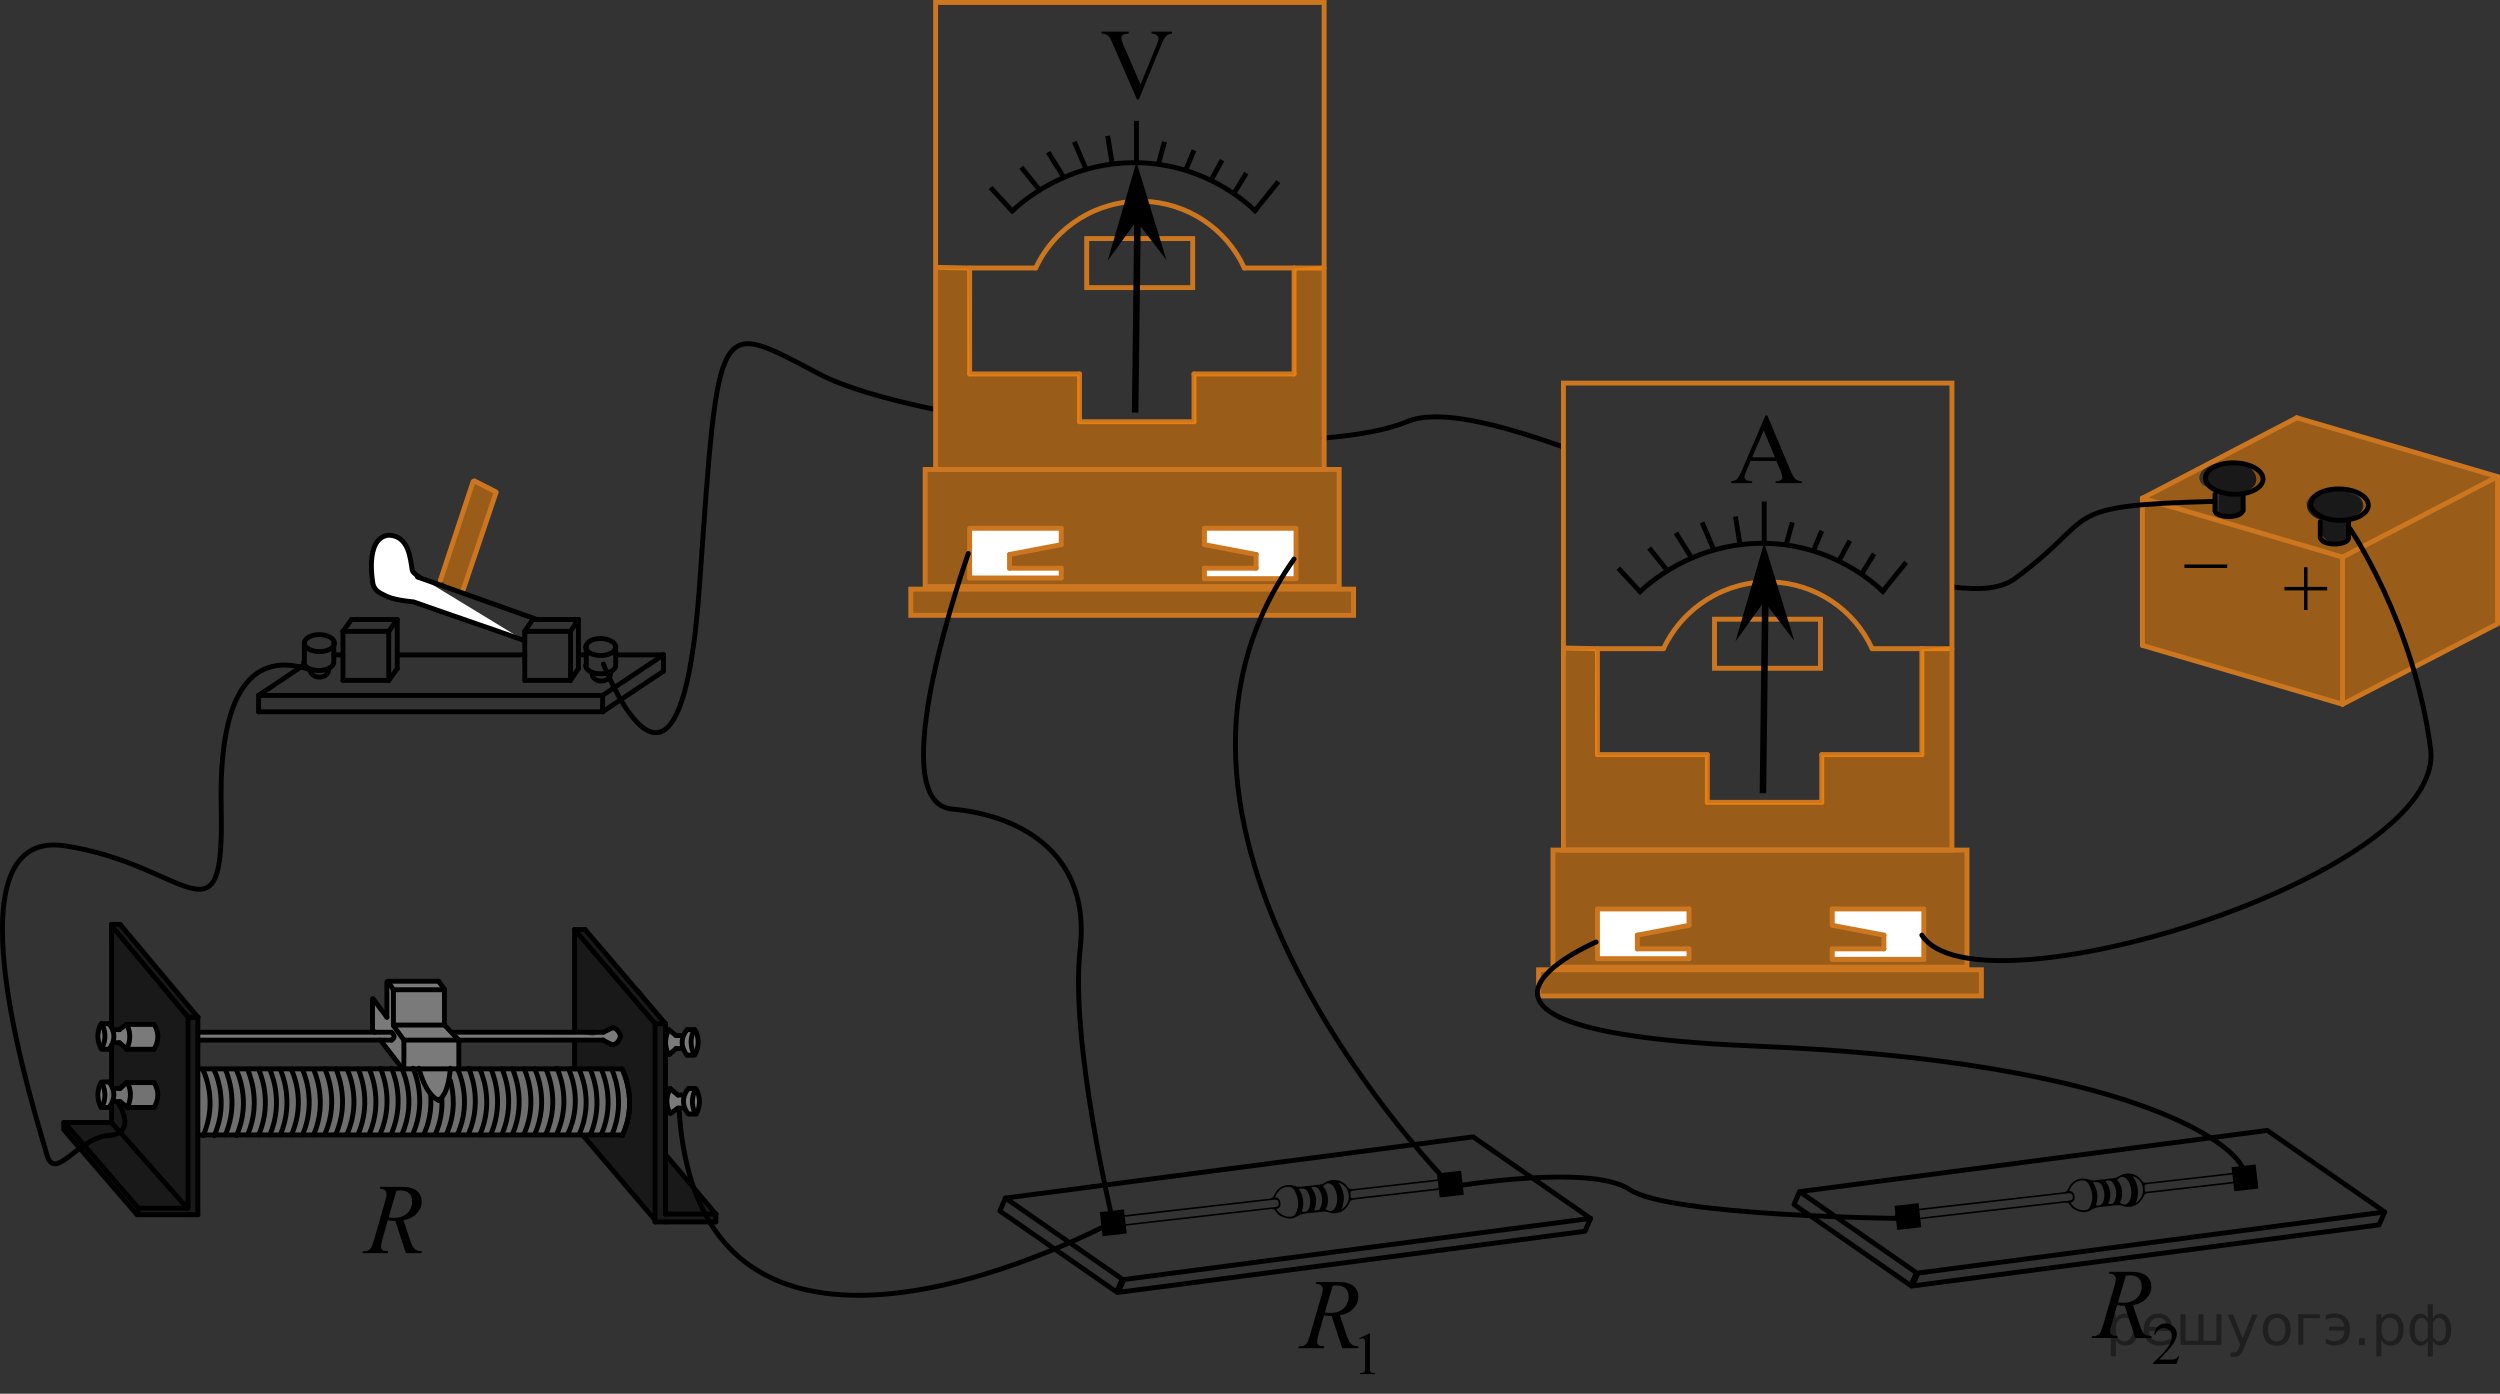 <?xml version="1.0" encoding="utf-8"?>
<!-- Generator: Adobe Illustrator 27.0.1, SVG Export Plug-In . SVG Version: 6.00 Build 0)  -->
<svg version="1.1" id="Слой_1" xmlns="http://www.w3.org/2000/svg" xmlns:xlink="http://www.w3.org/1999/xlink" x="0px" y="0px"
	 width="382.237px" height="213.093px" viewBox="0 0 382.237 213.093" enable-background="new 0 0 382.237 213.093"
	 xml:space="preserve">
<rect x="0" y="0" width="382.237" height="213.093" fill="#333333" stroke="none"/>
<g>
	<path opacity="0.5" enable-background="new    " d="M345.609,73.1c-0.1,1.9-2.3,2.5-2.3,2.5v2.6l-2.1,0.8l-2-0.7l0.1-2.9
		c0,0-1.9-0.4-2.4-2.3c-0.4-1.9,4.5-2.3,4.5-2.3S345.809,71.3,345.609,73.1z"/>
	<path opacity="0.5" enable-background="new    " d="M361.262,77.275c-0.1,1.9-2.3,2.5-2.3,2.5v2.5l-2.1,0.8l-2-0.7
		l0.1-2.9c0,0-2-0.4-2.4-2.3s4.5-2.3,4.5-2.3S361.462,75.375,361.262,77.275z"/>
	<path opacity="0.5" fill="#FF8800" enable-background="new    " d="M327.462,76.175v22.5l30.7,9l23.7-12.3v-22.5l-1.8-0.5
		l-28.9-8.5L327.462,76.175z M353.362,75.875c1.1-1.1,3.5-1.1,4.9-0.9c1.5,0.2,2.9,0.7,3.1,2.3
		c0.1,0.6-0.4,1.2-1,1.4c0,0.1-0.1,0.2-0.2,0.3c-0.2,0.2-0.4,0.3-0.6,0.4c-0.1,0.3-0.1,0.6-0.2,0.9
		c-0.1,0.2-0.1,0.3-0.1,0.4l0,0c0,0.1,0,0.1,0,0.1c0,0.6-0.2,1.3-0.6,1.7c-0.8,0.7-1.9,0.7-2.8,0.2
		c-1.1-0.6-1-1.8-0.9-2.9c0-0.1,0-0.1,0-0.2C353.462,79.175,351.762,77.575,353.362,75.875z M336.662,72.075
		c1.1-1.4,2.8-1.2,4.4-1.2c1.4-0.1,3.2,0.2,3.8,1.8c0.5,1.4-0.7,2.3-1.9,2.6c-0.1,0-0.2,0-0.3,0
		c0.1,0.5,0.2,1.1,0.2,1.6c0.1,1.8-1.7,2.5-3.2,1.8c-1.2-0.6-0.9-1.9-0.8-3.1c-0.1-0.2-0.1-0.4-0.1-0.6
		c-0.1,0-0.3-0.1-0.4-0.1c-0.2-0.1-0.4-0.2-0.6-0.4c-0.4,0-0.8-0.2-1-0.4
		C336.062,73.475,336.162,72.575,336.662,72.075z"/>
	
		<line fill="none" stroke="#CC761F" stroke-width="0.75" stroke-linecap="round" stroke-linejoin="round" stroke-miterlimit="10" x1="358.162" y1="107.675" x2="381.862" y2="95.375"/>
	
		<line fill="none" stroke="#CC761F" stroke-width="0.75" stroke-linecap="round" stroke-linejoin="round" stroke-miterlimit="10" x1="358.162" y1="85.175" x2="358.162" y2="107.675"/>
	
		<line fill="none" stroke="#CC761F" stroke-width="0.75" stroke-linecap="round" stroke-linejoin="round" stroke-miterlimit="10" x1="381.862" y1="72.875" x2="381.862" y2="95.375"/>
	
		<line fill="none" stroke="#CC761F" stroke-width="0.75" stroke-linecap="round" stroke-linejoin="round" stroke-miterlimit="10" x1="358.162" y1="85.175" x2="381.862" y2="72.875"/>
	
		<line fill="none" stroke="#CC761F" stroke-width="0.75" stroke-linecap="round" stroke-linejoin="round" stroke-miterlimit="10" x1="327.562" y1="76.175" x2="327.562" y2="98.675"/>
	
		<line fill="none" stroke="#CC761F" stroke-width="0.75" stroke-linecap="round" stroke-linejoin="round" stroke-miterlimit="10" x1="327.562" y1="98.675" x2="358.162" y2="107.675"/>
	
		<line fill="none" stroke="#CC761F" stroke-width="0.75" stroke-linecap="round" stroke-linejoin="round" stroke-miterlimit="10" x1="327.562" y1="76.175" x2="358.162" y2="85.175"/>
	
		<line fill="none" stroke="#CC761F" stroke-width="0.75" stroke-linecap="round" stroke-linejoin="round" stroke-miterlimit="10" x1="327.562" y1="76.175" x2="351.162" y2="63.875"/>
	
		<line fill="none" stroke="#CC761F" stroke-width="0.75" stroke-linecap="round" stroke-linejoin="round" stroke-miterlimit="10" x1="351.162" y1="63.875" x2="381.862" y2="72.875"/>
	
		<line fill="none" stroke="#000000" stroke-width="0.75" stroke-linecap="round" stroke-linejoin="round" stroke-miterlimit="10" x1="359.062" y1="79.775" x2="359.062" y2="82.275"/>
	
		<line fill="none" stroke="#000000" stroke-width="0.75" stroke-linecap="round" stroke-linejoin="round" stroke-miterlimit="10" x1="354.762" y1="79.775" x2="354.762" y2="82.275"/>
	<path fill="none" stroke="#000000" stroke-width="0.75" stroke-miterlimit="10" d="M359.063,82.275c0,0.5-0.9,0.9-2.1,0.9
		c-1.2,0-2.1-0.4-2.1-0.9"/>
	
		<ellipse transform="matrix(0.023 -1 1 0.023 272.201 433.135)" fill="none" stroke="#000000" stroke-width="0.75" stroke-miterlimit="9.98" cx="357.752" cy="77.272" rx="2.4" ry="4.4"/>
	
		<line fill="none" stroke="#000000" stroke-width="0.75" stroke-linecap="round" stroke-linejoin="round" stroke-miterlimit="10" x1="342.962" y1="75.575" x2="342.962" y2="78.075"/>
	
		<line fill="none" stroke="#000000" stroke-width="0.75" stroke-linecap="round" stroke-linejoin="round" stroke-miterlimit="10" x1="338.662" y1="75.575" x2="338.662" y2="78.075"/>
	<path fill="none" stroke="#000000" stroke-width="0.75" stroke-miterlimit="10" d="M342.862,78.075c0,0.5-0.9,0.9-2.1,0.9
		c-1.2,0-2.1-0.4-2.1-0.9"/>
	
		<ellipse transform="matrix(0.023 -1 1 0.023 260.474 413.134)" fill="none" stroke="#000000" stroke-width="0.75" stroke-miterlimit="9.98" cx="341.653" cy="73.272" rx="2.4" ry="4.4"/>
</g>
<g>
	<polygon opacity="0.5" fill="#FF8800" enable-background="new    " points="72.337,73.625 75.837,75.325 71.037,90.025 
		69.537,90.625 67.337,88.725 	"/>
	
		<line fill="none" stroke="#CC761F" stroke-width="0.75" stroke-linecap="round" stroke-linejoin="round" x1="72.337" y1="73.625" x2="67.337" y2="88.725"/>
	
		<line fill="none" stroke="#CC761F" stroke-width="0.75" stroke-linecap="round" stroke-linejoin="round" x1="75.837" y1="75.325" x2="70.737" y2="90.425"/>
	
		<line fill="none" stroke="#000000" stroke-width="0.75" stroke-linecap="round" stroke-linejoin="round" x1="39.536" y1="108.825" x2="92.137" y2="108.825"/>
	
		<line fill="none" stroke="#000000" stroke-width="0.75" stroke-linecap="round" stroke-linejoin="round" x1="101.437" y1="102.625" x2="92.137" y2="108.825"/>
	
		<line fill="none" stroke="#000000" stroke-width="0.75" stroke-linecap="round" stroke-linejoin="round" x1="92.137" y1="106.325" x2="92.137" y2="108.825"/>
	
		<line fill="none" stroke="#000000" stroke-width="0.75" stroke-linecap="round" stroke-linejoin="round" x1="101.437" y1="100.125" x2="92.137" y2="106.325"/>
	
		<line fill="none" stroke="#000000" stroke-width="0.75" stroke-linecap="round" stroke-linejoin="round" x1="101.437" y1="100.125" x2="101.437" y2="102.625"/>
	
		<line fill="none" stroke="#000000" stroke-width="0.75" stroke-linecap="round" stroke-linejoin="round" x1="39.536" y1="106.325" x2="39.536" y2="108.825"/>
	
		<line fill="none" stroke="#000000" stroke-width="0.75" stroke-linecap="round" stroke-linejoin="round" x1="39.536" y1="106.325" x2="92.137" y2="106.325"/>
	
		<line fill="none" stroke="#000000" stroke-width="0.75" stroke-linecap="round" stroke-linejoin="round" x1="46.536" y1="101.625" x2="39.536" y2="106.325"/>
	
		<line fill="none" stroke="#000000" stroke-width="0.75" stroke-linecap="round" stroke-linejoin="round" x1="94.137" y1="100.125" x2="101.437" y2="100.125"/>
	
		<line fill="none" stroke="#000000" stroke-width="0.75" stroke-linecap="round" stroke-linejoin="round" x1="88.437" y1="100.125" x2="89.637" y2="100.125"/>
	
		<line fill="none" stroke="#000000" stroke-width="0.75" stroke-linecap="round" stroke-linejoin="round" x1="60.736" y1="100.125" x2="80.237" y2="100.125"/>
	
		<line fill="none" stroke="#000000" stroke-width="0.75" stroke-linecap="round" stroke-linejoin="round" x1="51.036" y1="100.125" x2="52.437" y2="100.125"/>
	
		<line fill="none" stroke="#000000" stroke-width="0.75" stroke-linecap="round" stroke-linejoin="round" x1="88.437" y1="102.225" x2="88.437" y2="94.725"/>
	
		<line fill="none" stroke="#000000" stroke-width="0.75" stroke-linecap="round" stroke-linejoin="round" x1="81.437" y1="94.725" x2="88.437" y2="94.725"/>
	
		<line fill="none" stroke="#000000" stroke-width="0.75" stroke-linecap="round" stroke-linejoin="round" x1="80.237" y1="104.025" x2="80.237" y2="96.525"/>
	
		<line fill="none" stroke="#000000" stroke-width="0.75" stroke-linecap="round" stroke-linejoin="round" x1="87.237" y1="104.025" x2="87.237" y2="96.525"/>
	
		<line fill="none" stroke="#000000" stroke-width="0.75" stroke-linecap="round" stroke-linejoin="round" x1="80.237" y1="96.525" x2="87.237" y2="96.525"/>
	
		<line fill="none" stroke="#000000" stroke-width="0.75" stroke-linecap="round" stroke-linejoin="round" x1="80.237" y1="104.025" x2="87.237" y2="104.025"/>
	
		<line fill="none" stroke="#000000" stroke-width="0.75" stroke-linecap="round" stroke-linejoin="round" x1="87.237" y1="96.525" x2="88.437" y2="94.725"/>
	
		<line fill="none" stroke="#000000" stroke-width="0.75" stroke-linecap="round" stroke-linejoin="round" x1="87.237" y1="104.025" x2="88.437" y2="102.225"/>
	
		<line fill="none" stroke="#000000" stroke-width="0.75" stroke-linecap="round" stroke-linejoin="round" x1="80.237" y1="96.525" x2="81.437" y2="94.725"/>
	
		<line fill="none" stroke="#000000" stroke-width="0.75" stroke-linecap="round" stroke-linejoin="round" x1="60.736" y1="102.225" x2="60.736" y2="94.725"/>
	
		<line fill="none" stroke="#000000" stroke-width="0.75" stroke-linecap="round" stroke-linejoin="round" x1="53.736" y1="94.725" x2="60.736" y2="94.725"/>
	
		<line fill="none" stroke="#000000" stroke-width="0.75" stroke-linecap="round" stroke-linejoin="round" x1="52.437" y1="104.025" x2="52.437" y2="96.525"/>
	
		<line fill="none" stroke="#000000" stroke-width="0.75" stroke-linecap="round" stroke-linejoin="round" x1="59.437" y1="104.025" x2="59.437" y2="96.525"/>
	
		<line fill="none" stroke="#000000" stroke-width="0.75" stroke-linecap="round" stroke-linejoin="round" x1="52.437" y1="96.525" x2="59.437" y2="96.525"/>
	
		<line fill="none" stroke="#000000" stroke-width="0.75" stroke-linecap="round" stroke-linejoin="round" x1="52.437" y1="104.025" x2="59.437" y2="104.025"/>
	
		<line fill="none" stroke="#000000" stroke-width="0.75" stroke-linecap="round" stroke-linejoin="round" x1="59.437" y1="96.525" x2="60.736" y2="94.725"/>
	
		<line fill="none" stroke="#000000" stroke-width="0.75" stroke-linecap="round" stroke-linejoin="round" x1="59.437" y1="104.025" x2="60.736" y2="102.225"/>
	
		<line fill="none" stroke="#000000" stroke-width="0.75" stroke-linecap="round" stroke-linejoin="round" x1="52.437" y1="96.525" x2="53.736" y2="94.725"/>
	<path fill="none" stroke="#000000" stroke-width="0.75" stroke-linecap="round" stroke-linejoin="round" d="M91.837,97.625
		c1.2,0,2.3,0.6,2.3,1.3c0,0.7-1,1.3-2.3,1.3s-2.3-0.6-2.3-1.3C89.637,98.125,90.637,97.625,91.837,97.625z"/>
	
		<line fill="none" stroke="#000000" stroke-width="0.75" stroke-linecap="round" stroke-linejoin="round" x1="94.137" y1="98.825" x2="94.137" y2="101.525"/>
	
		<line fill="none" stroke="#000000" stroke-width="0.75" stroke-linecap="round" stroke-linejoin="round" x1="89.637" y1="98.825" x2="89.637" y2="101.725"/>
	<path fill="none" stroke="#000000" stroke-width="0.75" stroke-linecap="round" stroke-linejoin="round" d="M93.337,103.025
		c0,0.6-0.6,1.1-1.4,1.1c-0.8,0-1.4-0.5-1.4-1.1"/>
	<path fill="none" stroke="#000000" stroke-width="0.75" stroke-linecap="round" stroke-linejoin="round" d="M94.137,101.725
		c0,0.7-1,1.3-2.3,1.3s-2.3-0.6-2.3-1.3"/>
	<path fill="none" stroke="#000000" stroke-width="0.75" stroke-linecap="round" stroke-linejoin="round" d="M48.837,97.025
		c1.2,0,2.3,0.6,2.3,1.3c0,0.7-1,1.3-2.3,1.3s-2.3-0.6-2.3-1.3C46.536,97.625,47.536,97.025,48.837,97.025z"/>
	
		<line fill="none" stroke="#000000" stroke-width="0.75" stroke-linecap="round" stroke-linejoin="round" x1="51.036" y1="98.325" x2="51.036" y2="101.025"/>
	
		<line fill="none" stroke="#000000" stroke-width="0.75" stroke-linecap="round" stroke-linejoin="round" x1="46.536" y1="98.325" x2="46.536" y2="101.225"/>
	<path fill="none" stroke="#000000" stroke-width="0.75" stroke-linecap="round" stroke-linejoin="round" d="M50.236,102.425
		c0,0.6-0.6,1.1-1.4,1.1c-0.8,0-1.4-0.5-1.4-1.1"/>
	<path fill="none" stroke="#000000" stroke-width="0.75" stroke-linecap="round" stroke-linejoin="round" d="M51.036,101.225
		c0,0.7-1,1.3-2.3,1.3s-2.3-0.6-2.3-1.3"/>
	<path fill="#FFFFFF" stroke="#000000" stroke-width="0.75" stroke-linecap="round" stroke-linejoin="round" d="M80.137,97.925
		c-5.6-2-11.3-3.9-16.9-5.9c0,0-2.6-0.2-4-0.8c-1.3-0.6-1.9-0.9-2.2-1.9c0,0-1.4-7.1,2.4-7.5
		c3.1,0.1,3.3,3.6,3.6,5.4c0.1,0.4,1.3,1.2,1,0.9l0,0"/>
	
		<line fill="none" stroke="#000000" stroke-width="0.75" stroke-linecap="round" stroke-linejoin="round" x1="81.837" y1="94.625" x2="63.837" y2="88.225"/>
	
		<line fill="none" stroke="#CC761F" stroke-width="0.75" stroke-linecap="round" stroke-linejoin="round" x1="72.537" y1="73.525" x2="75.837" y2="75.225"/>
</g>
<g>
	<path opacity="0.7" fill="#999999" enable-background="new    " d="M106.453,160.425v-2.9h-1.5c0,0,0,0.1-0.1,0.2
		c-0.1,0.3-0.4,0.6-0.7,0.7c-0.6,0.2-1.2-0.2-1.6-0.6l-0.1-0.1c0-0.1-0.1-0.1-0.1-0.2
		c-0.2,0.2-0.5,0.9-0.5,1.7c0,1,0.4,1.7,0.6,1.9c0.7-0.6,1.6-1,2.4-0.3c0.1,0.1,0.2,0.2,0.2,0.3h1.2
		C106.153,160.825,106.253,160.625,106.453,160.425z"/>
	<path opacity="0.7" fill="#999999" enable-background="new    " d="M15.153,157.325v2.9h1.5c0,0,0-0.1,0.1-0.2
		c0.1-0.3,0.4-0.6,0.7-0.7c0.6-0.2,1.2,0.2,1.6,0.6c0.1,0.1,0.1,0.2,0.2,0.3h4.1c0-0.1,0.1-0.2,0.2-0.3
		c0.2-0.1,0.3-0.2,0.4-0.4v-2.5c-0.2-0.1-0.3-0.2-0.3-0.4v-0.1h-4.4c-0.7,0.6-1.6,1-2.4,0.3
		c-0.1-0.1-0.1-0.2-0.2-0.3h-1.2C15.453,156.925,15.353,157.225,15.153,157.325z"/>
	<rect x="30.253" y="157.825" opacity="0.7" fill="#999999" enable-background="new    " width="29.7" height="1.2"/>
	<path opacity="0.7" fill="#999999" enable-background="new    " d="M69.253,157.925v0.2c0.1,0,0.2,0.1,0.3,0.2
		c0.2,0.3,0.3,0.6,0.4,0.9c0.8,0,1.8-0.2,2.5-0.2c1,0,2.1,0,3.1,0c0.1,0,0.2,0,0.3,0.1c0.1-0.1,0.3-0.1,0.4-0.1
		c2.2,0,4.6-0.3,6.8,0.1c0.1,0,0.2,0,0.2,0.1c0.1,0,0.1,0,0.2,0c1.6,0.1,3.2-0.1,4.8-0.1c1.4,0,2.8-0.2,4.2,0.1
		c0.3,0.1,0.5,0.3,0.5,0.5h1.4c0.1-0.1,0.2-0.3,0.3-0.3v-1.8c-0.1,0-0.2-0.1-0.2-0.2h-1.5c-0.1,0.2-0.3,0.4-0.5,0.5
		c-0.5,0.2-1.1,0.3-1.7,0.4c-0.6,0-1.2-0.2-1.8-0.2c-0.2,0-0.3-0.1-0.4-0.2c-0.1,0.1-0.3,0.2-0.5,0.2
		c-1.6,0-3.3,0.1-4.9-0.1c-0.1,0-0.2-0.1-0.3-0.1C78.353,158.225,73.853,157.425,69.253,157.925z"/>
	<path opacity="0.7" fill="#999999" enable-background="new    " d="M66.253,168.025h1.3c0-0.2,0.1-0.4,0.2-0.6
		c0.1-0.1,0.2-0.4,0.2-0.5c0.1-0.3,0.2-0.5,0.4-0.8c0.1-0.2,0.2-0.3,0.4-0.3v-2.4H64.153v0.2
		c0.1,0.1,0.1,0.2,0.2,0.3c0.2,0.9,0.5,1.5,0.9,2.3C65.453,166.925,65.953,167.325,66.253,168.025L66.253,168.025z
		"/>
	<path opacity="0.7" fill="#999999" enable-background="new    " d="M57.953,159.225c0.4,0.2,0.7,0.6,1,1.1
		c0.2,0.4,0.7,0.6,1,0.9s0.6,0.6,1,0.9c0.4,0.4,0.2,0.9-0.1,1.2h9.5v-4.2c-0.2,0-0.5-0.2-0.6-0.5
		c-0.2-0.5-0.9-0.8-1.2-1.2c-0.3-0.3-0.5-0.9-0.5-1.4c-0.2-1.9,0.7-4.6-0.8-6.1c-0.1-0.1-0.1-0.1-0.1-0.2h-7.9
		c0,0.1,0,0.2,0,0.3c-0.1,0.8-0.1,1.5,0,2.3c0,0.2,0,0.4-0.1,0.6c0,0,0,0,0,0.1c0.1,0.1,0.1,0.3,0.1,0.4
		c0.4,0.4,0.2,1.3-0.5,1.3c-0.5,0-0.7-0.4-0.7-0.8c-0.1-0.1-0.1-0.1-0.1-0.2c-0.3-0.4-0.5-0.8-0.9-1.1v5.1h0.1
		c0.9,0,1.8-0.1,2.6,0c0.4,0.1,0.6,0.6,0.5,0.9c-0.1,0.4-0.5,0.6-0.9,0.5c-0.3,0-0.7,0-1,0.1
		C58.153,159.225,58.053,159.225,57.953,159.225z"/>
	<path opacity="0.5" fill="#ADAAAA" enable-background="new    " d="M30.253,163.025v10.4h64.8c0.1-0.2,0.3-0.5,0.4-0.7
		c0.1-0.4,0.3-0.7,0.4-1.1c0-0.2,0.2-0.3,0.3-0.4v-5.3c-0.2-0.1-0.3-0.2-0.4-0.5c-0.1-0.3-0.2-0.7-0.2-1.1
		c-0.1-0.4-0.2-0.7-0.2-1c-1.6-0.3-3.6,0-5.3,0c-2.3,0-4.6,0.1-6.9,0c-0.1,0.1-0.3,0.1-0.4,0.1
		c-3.9-0.1-7.9,0.2-11.7-0.1c-0.4,0-0.7-0.3-0.7-0.6c-0.1,0.3-0.3,0.6-0.5,0.7c-0.2,0.2-0.6,0.2-0.8,0.1
		c0,0.7-0.2,1.2-0.5,1.9c-0.3,0.7-0.3,1.5-0.8,2.2c-0.2,0.4-0.7,0.5-1.1,0.3c-0.6-0.3-0.9-1-1.2-1.6
		c-0.4-0.9-1-1.7-1.4-2.6l0,0c-0.5,0-1.1,0-1.5-0.2c-0.2,0-0.4,0-0.5,0s-0.3,0.1-0.4,0c-0.1,0-0.3,0-0.4,0
		c-0.1,0-0.2,0-0.3-0.1c-0.2,0.2-0.5,0.3-0.9,0.1l0,0c-0.2-0.1-0.3-0.2-0.4-0.3l0,0h-0.1c-2.9-0.1-5.9-0.1-8.8,0
		c-0.1,0-0.1,0-0.1,0c-0.1,0.1-0.2,0.1-0.4,0.1c-2.1,0-4.1,0.2-6.1-0.1c-0.1,0.1-0.3,0.3-0.6,0.3
		c-0.2,0-0.4-0.1-0.5-0.2h-0.1c-2.1,0-4.3,0-6.4,0c-1.8,0-3.7,0.2-5.5,0.1
		C30.653,163.425,30.353,163.325,30.253,163.025z"/>
	<path opacity="0.5" enable-background="new    " d="M9.753,171.725v1.2c0.1,0.1,0.3,0.1,0.3,0.3c0.2,0.4,0.4,0.8,0.7,1.2
		c0.2,0,0.5,0.1,0.6,0.3c0.6,0.9,1.3,1.5,2,2.3c0.4,0.4,0.8,0.9,1,1.4c0.1,0,0.1,0.1,0.2,0.1c1.1,0.8,2,1.9,2.7,3
		c0.5,0.7,1,1.5,1.6,2.1c0.5,0.4,1,0.9,1.4,1.4c0.1,0.2,0.2,0.3,0.2,0.5h9.8v-30.3c-0.9-0.8-1.9-1.9-2.5-2.9
		c-0.8-1.2-2.2-1.9-2.7-3.3l0,0c-0.1,0-0.1-0.1-0.2-0.1c-1.6-1.8-3.1-3.7-4.6-5.6c-0.1-0.1-0.2-0.1-0.2-0.2
		c-0.1-0.2-0.3-0.4-0.4-0.6c-0.2-0.2-0.5-0.3-0.8-0.4c-0.5-0.1-0.6-0.6-0.5-0.9h-1.4c0,0.1,0,0.1,0,0.2
		c0,0.4-0.1,0.7-0.1,1.1c0,0.1,0,0.1-0.1,0.1c0,0.2-0.1,0.5-0.1,0.7c0.2,0.1,0.3,0.3,0.3,0.6c0,0.5-0.1,1-0.2,1.5
		l0,0c0.1,0.2,0.2,0.4,0.2,0.7v0.1c0,0.1,0.1,0.2,0.1,0.3c0,0.7,0,1.5-0.1,2.2c0.1,0.1,0.2,0.3,0.2,0.5
		c0,1.2,0,2.4,0,3.5c0,0.9-0.1,1.8-0.1,2.6c0.2,0.4,0.1,1-0.4,1.1c0,0,0,0-0.1,0c-0.2,0-0.4,0-0.5,0H15.953
		c-0.2,0-0.4,0.1-0.6,0.1c-0.1,0-0.2,0-0.2,0c-0.2,0.6-0.3,1.2-0.3,1.9c0,0.2,0,0.3,0,0.5c0.1,0.4,0.3,0.8,0.4,1.3
		c0.1,0.1,0.2,0.1,0.4,0.1c-0.2-0.1-0.4-0.4-0.4-0.6c0-0.1,0-0.2,0-0.2c-0.3-0.3-0.3-0.8,0-1.1
		c0-0.3,0.1-0.6,0.2-0.9c0-0.2,0.1-0.4,0.3-0.6c0.3-0.5,1.2-0.5,1.4,0.2c0,0.2,0.1,0.3,0.1,0.5
		c0.1,0,0.1-0.1,0.2-0.1c0.1,0,0.1,0,0.2,0c0.2-0.1,0.3,0,0.5,0c0.1-0.1,0.1-0.1,0.2-0.2
		c0.9-0.9,2.6-0.7,3.8-0.8c0.2,0,0.4,0.1,0.5,0.2c1-0.2,1.3,1,1.3,1.9c0,0.6,0.1,1.4-0.5,1.7
		c-0.7,0.4-1.9,0.1-2.7,0.1c-0.9,0-2.2-0.2-2.2-1.2c-0.1,0.1-0.2,0.1-0.3,0.1c-0.5,0.1-0.9,0.1-1.3,0c0,0,0,0,0,0.1
		c0,0.4-0.2,0.7-0.5,0.8c0.4,0,0.8,0.4,0.7,0.9c-0.3,0.8-0.1,2-0.1,2.8c0,1-0.2,2.1-0.2,3.1l0,0
		c0.1,0.2,0.2,0.4,0.1,0.6c0,0.1-0.1,0.2-0.1,0.3c0.1,0.3,0.1,0.7-0.1,0.9l-0.1,0.1
		c0.2,0.1,0.3,0.3,0.4,0.5c0.1,0.2,0.1,0.5,0.2,0.7l0.1,0.1c0.1-0.2,0.1,1.5-0.1,1.3
		c-0.1,0.4-2.2,0-2.3-0.2c0-0.3-0.8,0.5-1.3,0.3c-0.6-0.2-1.6,0-2.2-0.1C10.953,171.525,10.353,171.625,9.753,171.725
		z"/>
	<path opacity="0.5" enable-background="new    " d="M96.053,167.625c0.3,1.3,0.1,2.8-0.3,4c-0.2,0.4-0.3,0.8-0.4,1.1
		c0.1,0.4-0.1,1-0.7,1c-0.2,0-0.3-0.1-0.4-0.1c-0.1,0-0.3,0.1-0.5,0.1c-1.6,0.2-3.3,0.1-5,0.1
		c0.6,0.2,1.1,0.5,1.4,1.1c0.3,0.5,0.7,1.1,1.1,1.6c0.3,0,0.5,0.2,0.6,0.5l0,0c0.1,0,0.2,0,0.3,0.1
		c0.4,0.3,0.6,0.5,0.8,1c0,0.1,0,0.2,0,0.2c0.2,0.2,0.4,0.4,0.5,0.6c0.1,0.1,0.2,0.3,0.4,0.4
		c0.2,0.1,0.3,0.3,0.4,0.5c0.3,0.3,0.6,0.5,0.9,0.8c0.2,0,0.4,0.1,0.5,0.2c0.9,0.9,1.7,2,2.4,3.1
		c0.7,1,1.7,1.8,2.1,3c0,0.1,0,0.1,0,0.2h9.3v-1.5c-0.1-0.1-0.2-0.1-0.3-0.2c-0.4-0.5-0.6-1.1-1-1.6
		c-0.4-0.6-1-0.9-1.6-1.4c-0.8-0.6-1.3-1.4-1.9-2.2c0,0-0.1,0-0.1-0.1c-0.4-0.3-0.8-0.7-1-1.2
		c-0.2-0.4-0.4-0.8-0.8-1.1c-0.2-0.1-0.2-0.4-0.2-0.6c-0.1,0-0.1-0.1-0.1-0.1c-0.2-0.1-0.3-0.2-0.4-0.3
		c-0.1-0.3-0.2-0.6-0.2-0.9c0-0.1,0-0.2,0.1-0.3c-0.1-0.6-0.1-1.3-0.1-2c0-1.8,0-3.5,0-5.3c0,0,0,0,0-0.1
		c-0.2-0.8-0.1-1.8-0.1-2.5c0-0.8-0.1-1.8,0.2-2.7c-0.1-0.1-0.1-0.3-0.1-0.4c0-2.1,0-4.1-0.1-6.2
		c0-0.1,0-0.2,0-0.3c-0.2-0.5-0.7-0.7-1.1-1.1c-0.5-0.5-1-1.2-1.4-1.8c-0.4-0.5-0.7-1.1-1.1-1.6
		c-0.4-0.5-1.1-0.9-1.5-1.3c-0.2-0.2-0.3-0.3-0.2-0.5c-0.1,0-0.1-0.1-0.2-0.1c-0.4-0.5-0.8-0.9-1.4-1.3
		c-0.7-0.4-1-1.3-1.5-1.9c-1.2-1.4-2.1-3-3.5-4.2c-0.1-0.1-0.2-0.2-0.2-0.3h-1.6v15.6c0.1,0,0.1,0,0.2,0
		c0.1,0,0.1,0,0.1,0c0.1,0,0.1,0,0.1,0c0.1,0,0.1,0,0.1,0h0.1h0.1h0.1c0,0,0,0,0.1,0
		s0.3,0,0.4-0.1l0,0l0,0h0.3c0.1,0,0.1,0,0.1,0c0.1,0,0.1,0,0.1,0h0.1c0.1,0,0.2,0,0.3,0.1
		c0.1,0,0.2-0.1,0.3-0.1h0.1c0.1,0,0.1,0,0.2,0c0.1,0,0.1,0,0.2,0l0,0c0.1,0,0.1,0,0.2,0
		c0.1,0,0.2-0.1,0.3-0.1c0.3,0,0.5,0.2,0.6,0.4c0.1-0.2,0.4-0.3,0.6-0.3c-0.2,0,0.3-0.2,0.3-0.2
		c0.2-0.1,0.4-0.1,0.6-0.1c0.4-0.1,0.8,0.1,0.9,0.5c0,0.1,0,0.2,0,0.3c0.1,0.1,0.1,0.2,0.1,0.4
		c0,0.6-0.5,0.9-1.1,1c-0.5,0.1-1-0.3-1.4-0.6c-0.1,0-0.1-0.1-0.1-0.1c-0.1,0.2-0.3,0.3-0.6,0.3
		c-0.1,0-0.1,0-0.2,0c-0.1,0-0.2,0.1-0.3,0.1l0,0c-0.1,0-0.1,0-0.2,0c-0.1,0-0.1,0-0.2,0h-0.1
		c-0.1,0-0.2,0-0.3-0.1c-0.1,0-0.2,0.1-0.3,0.1h-0.1c-0.1,0-0.1,0-0.1,0c-0.1,0-0.1,0-0.1,0h-0.3l0,0
		l0,0l0,0c-0.1,0-0.2,0-0.3,0s-0.2,0.1-0.3,0.1h-0.1c-0.1,0-0.1,0-0.2,0h-0.1c-0.1,0-0.1,0-0.1,0h-0.1
		c-0.1,0-0.1,0-0.2,0v4.2c1.1,0,2.2,0.1,3.3,0c0.9-0.1,2.1-0.4,3-0.1c0,0,0,0,0.1,0c0.3-0.2,0.8-0.2,1,0.2
		C95.853,164.925,95.753,166.225,96.053,167.625z"/>
	
		<line fill="none" stroke="#000000" stroke-width="0.75" stroke-linecap="round" stroke-linejoin="round" stroke-miterlimit="10" x1="100.153" y1="156.525" x2="100.153" y2="186.825"/>
	
		<line fill="none" stroke="#000000" stroke-width="0.75" stroke-linecap="round" stroke-linejoin="round" stroke-miterlimit="10" x1="101.753" y1="185.625" x2="101.753" y2="156.525"/>
	
		<line fill="none" stroke="#000000" stroke-width="0.75" stroke-linecap="round" stroke-linejoin="round" stroke-miterlimit="10" x1="100.153" y1="186.825" x2="101.753" y2="186.825"/>
	
		<line fill="none" stroke="#000000" stroke-width="0.75" stroke-linecap="round" stroke-linejoin="round" stroke-miterlimit="10" x1="87.853" y1="157.425" x2="87.853" y2="142.125"/>
	
		<line fill="none" stroke="#000000" stroke-width="0.75" stroke-linecap="round" stroke-linejoin="round" stroke-miterlimit="10" x1="87.853" y1="142.125" x2="89.453" y2="142.125"/>
	
		<line fill="none" stroke="#000000" stroke-width="0.75" stroke-linecap="round" stroke-linejoin="round" stroke-miterlimit="10" x1="87.853" y1="142.125" x2="100.153" y2="156.525"/>
	
		<line fill="none" stroke="#000000" stroke-width="0.75" stroke-linecap="round" stroke-linejoin="round" stroke-miterlimit="10" x1="100.153" y1="156.525" x2="101.753" y2="156.525"/>
	
		<line fill="none" stroke="#000000" stroke-width="0.75" stroke-linecap="round" stroke-linejoin="round" stroke-miterlimit="10" x1="101.753" y1="156.525" x2="89.453" y2="142.125"/>
	
		<path fill="none" stroke="#000000" stroke-width="0.75" stroke-linecap="round" stroke-linejoin="round" stroke-miterlimit="10" d="
		M100.153,186.825"/>
	
		<path fill="none" stroke="#000000" stroke-width="0.75" stroke-linecap="round" stroke-linejoin="round" stroke-miterlimit="10" d="
		M89.453,174.825"/>
	
		<line fill="none" stroke="#000000" stroke-width="0.75" stroke-linecap="round" stroke-linejoin="round" stroke-miterlimit="10" x1="100.153" y1="186.525" x2="89.153" y2="173.625"/>
	
		<line fill="none" stroke="#000000" stroke-width="0.75" stroke-linecap="round" stroke-linejoin="round" stroke-miterlimit="10" x1="109.453" y1="185.625" x2="101.753" y2="185.625"/>
	
		<line fill="none" stroke="#000000" stroke-width="0.75" stroke-linecap="round" stroke-linejoin="round" stroke-miterlimit="10" x1="109.453" y1="186.825" x2="101.753" y2="186.825"/>
	
		<line fill="none" stroke="#000000" stroke-width="0.75" stroke-linecap="round" stroke-linejoin="round" stroke-miterlimit="10" x1="109.453" y1="185.625" x2="109.453" y2="186.825"/>
	
		<line fill="none" stroke="#000000" stroke-width="0.75" stroke-linecap="round" stroke-linejoin="round" stroke-miterlimit="10" x1="109.453" y1="185.625" x2="101.753" y2="176.525"/>
	
		<line fill="none" stroke="#000000" stroke-width="0.75" stroke-linecap="round" stroke-linejoin="round" stroke-miterlimit="10" x1="28.753" y1="155.525" x2="28.753" y2="184.725"/>
	
		<line fill="none" stroke="#000000" stroke-width="0.75" stroke-linecap="round" stroke-linejoin="round" stroke-miterlimit="10" x1="30.253" y1="185.725" x2="30.253" y2="155.525"/>
	
		<line fill="none" stroke="#000000" stroke-width="0.75" stroke-linecap="round" stroke-linejoin="round" stroke-miterlimit="10" x1="28.753" y1="185.725" x2="30.253" y2="185.725"/>
	
		<line fill="none" stroke="#000000" stroke-width="0.75" stroke-linecap="round" stroke-linejoin="round" stroke-miterlimit="10" x1="28.753" y1="155.525" x2="30.253" y2="155.525"/>
	
		<line fill="none" stroke="#000000" stroke-width="0.75" stroke-linecap="round" stroke-linejoin="round" stroke-miterlimit="10" x1="28.653" y1="184.725" x2="17.053" y2="171.625"/>
	
		<line fill="none" stroke="#000000" stroke-width="0.75" stroke-linecap="round" stroke-linejoin="round" stroke-miterlimit="10" x1="21.153" y1="184.725" x2="9.853" y2="171.625"/>
	
		<line fill="none" stroke="#000000" stroke-width="0.75" stroke-linecap="round" stroke-linejoin="round" stroke-miterlimit="10" x1="28.553" y1="184.725" x2="21.153" y2="184.725"/>
	
		<line fill="none" stroke="#000000" stroke-width="0.75" stroke-linecap="round" stroke-linejoin="round" stroke-miterlimit="10" x1="28.753" y1="185.725" x2="21.153" y2="185.725"/>
	
		<line fill="none" stroke="#000000" stroke-width="0.75" stroke-linecap="round" stroke-linejoin="round" stroke-miterlimit="10" x1="21.153" y1="185.725" x2="21.153" y2="184.725"/>
	
		<line fill="none" stroke="#000000" stroke-width="0.75" stroke-linecap="round" stroke-linejoin="round" stroke-miterlimit="10" x1="16.553" y1="171.625" x2="9.753" y2="171.625"/>
	
		<line fill="none" stroke="#000000" stroke-width="0.75" stroke-linecap="round" stroke-linejoin="round" stroke-miterlimit="10" x1="17.053" y1="141.325" x2="17.053" y2="157.025"/>
	
		<line fill="none" stroke="#000000" stroke-width="0.75" stroke-linecap="round" stroke-linejoin="round" stroke-miterlimit="10" x1="17.053" y1="159.825" x2="17.053" y2="171.625"/>
	
		<line fill="none" stroke="#000000" stroke-width="0.75" stroke-linecap="round" stroke-linejoin="round" stroke-miterlimit="10" x1="17.053" y1="141.325" x2="18.353" y2="141.325"/>
	
		<line fill="none" stroke="#000000" stroke-width="0.75" stroke-linecap="round" stroke-linejoin="round" stroke-miterlimit="10" x1="17.053" y1="141.525" x2="28.753" y2="155.525"/>
	
		<line fill="none" stroke="#000000" stroke-width="0.75" stroke-linecap="round" stroke-linejoin="round" stroke-miterlimit="10" x1="28.753" y1="155.525" x2="30.253" y2="155.525"/>
	
		<line fill="none" stroke="#000000" stroke-width="0.75" stroke-linecap="round" stroke-linejoin="round" stroke-miterlimit="10" x1="30.253" y1="155.525" x2="18.353" y2="141.325"/>
	
		<path fill="none" stroke="#000000" stroke-width="0.75" stroke-linecap="round" stroke-linejoin="round" stroke-miterlimit="10" d="
		M85.153,173.325c2.4-5.3,0-10,0-10"/>
	
		<path fill="none" stroke="#000000" stroke-width="0.75" stroke-linecap="round" stroke-linejoin="round" stroke-miterlimit="10" d="
		M95.153,173.625c2.5-5.3,0-10.1,0-10.1"/>
	
		<line fill="none" stroke="#000000" stroke-width="0.75" stroke-linecap="round" stroke-linejoin="round" stroke-miterlimit="10" x1="30.253" y1="163.425" x2="87.353" y2="163.425"/>
	
		<line fill="none" stroke="#000000" stroke-width="0.75" stroke-linecap="round" stroke-linejoin="round" stroke-miterlimit="10" x1="87.153" y1="163.425" x2="95.153" y2="163.425"/>
	
		<path fill="none" stroke="#000000" stroke-width="0.75" stroke-linecap="round" stroke-linejoin="round" stroke-miterlimit="10" d="
		M95.153,163.525c0,0,2.5,4.8,0,10.1"/>
	
		<path fill="none" stroke="#000000" stroke-width="0.75" stroke-linecap="round" stroke-linejoin="round" stroke-miterlimit="10" d="
		M93.553,173.525c2.3-5.3,0-10,0-10"/>
	
		<path fill="none" stroke="#000000" stroke-width="0.75" stroke-linecap="round" stroke-linejoin="round" stroke-miterlimit="10" d="
		M91.953,173.425c2.3-5.2,0-9.9,0-9.9"/>
	
		<path fill="none" stroke="#000000" stroke-width="0.75" stroke-linecap="round" stroke-linejoin="round" stroke-miterlimit="10" d="
		M90.253,173.525c2.3-5.3,0-10,0-10"/>
	
		<path fill="none" stroke="#000000" stroke-width="0.75" stroke-linecap="round" stroke-linejoin="round" stroke-miterlimit="10" d="
		M88.553,173.425c2.4-5.2,0-9.9,0-9.9"/>
	
		<path fill="none" stroke="#000000" stroke-width="0.75" stroke-linecap="round" stroke-linejoin="round" stroke-miterlimit="10" d="
		M86.853,173.325c2-4.3,0.8-8.2,0.2-9.6"/>
	
		<path fill="none" stroke="#000000" stroke-width="0.75" stroke-linecap="round" stroke-linejoin="round" stroke-miterlimit="10" d="
		M83.453,173.425c2.4-5.3,0-10,0-10"/>
	
		<path fill="none" stroke="#000000" stroke-width="0.75" stroke-linecap="round" stroke-linejoin="round" stroke-miterlimit="10" d="
		M81.753,173.425c2.4-5.3,0-10,0-10"/>
	
		<path fill="none" stroke="#000000" stroke-width="0.75" stroke-linecap="round" stroke-linejoin="round" stroke-miterlimit="10" d="
		M80.153,173.325c2.3-5.2,0-9.9,0-9.9"/>
	
		<path fill="none" stroke="#000000" stroke-width="0.75" stroke-linecap="round" stroke-linejoin="round" stroke-miterlimit="10" d="
		M78.353,173.425c2.3-5.3,0-10,0-10"/>
	
		<path fill="none" stroke="#000000" stroke-width="0.75" stroke-linecap="round" stroke-linejoin="round" stroke-miterlimit="10" d="
		M76.753,173.425c2.3-5.3,0-10,0-10"/>
	
		<path fill="none" stroke="#000000" stroke-width="0.75" stroke-linecap="round" stroke-linejoin="round" stroke-miterlimit="10" d="
		M75.053,173.425c2.3-5.3,0-10,0-10"/>
	
		<path fill="none" stroke="#000000" stroke-width="0.75" stroke-linecap="round" stroke-linejoin="round" stroke-miterlimit="10" d="
		M73.353,173.525c2.4-5.3,0-10.1,0-10.1"/>
	
		<path fill="none" stroke="#000000" stroke-width="0.75" stroke-linecap="round" stroke-linejoin="round" stroke-miterlimit="10" d="
		M71.653,173.325c2.3-5.3,0-10,0-10"/>
	
		<path fill="none" stroke="#000000" stroke-width="0.75" stroke-linecap="round" stroke-linejoin="round" stroke-miterlimit="10" d="
		M69.953,173.425c2.4-5.3,0-10,0-10"/>
	
		<path fill="none" stroke="#000000" stroke-width="0.75" stroke-linecap="round" stroke-linejoin="round" stroke-miterlimit="10" d="
		M68.253,173.425c1.5-3.3,1.1-6.4,0.6-8.2"/>
	
		<path fill="none" stroke="#000000" stroke-width="0.75" stroke-linecap="round" stroke-linejoin="round" stroke-miterlimit="10" d="
		M66.553,173.425c0.9-2,1.1-3.9,1-5.5"/>
	
		<path fill="none" stroke="#000000" stroke-width="0.75" stroke-linecap="round" stroke-linejoin="round" stroke-miterlimit="10" d="
		M64.853,173.325c1-2.2,1.1-4.3,1-6"/>
	
		<path fill="none" stroke="#000000" stroke-width="0.75" stroke-linecap="round" stroke-linejoin="round" stroke-miterlimit="10" d="
		M63.153,173.325c2.3-5.3,0-10,0-10"/>
	
		<path fill="none" stroke="#000000" stroke-width="0.75" stroke-linecap="round" stroke-linejoin="round" stroke-miterlimit="10" d="
		M61.453,173.425c2.4-5.3,0-10,0-10"/>
	
		<path fill="none" stroke="#000000" stroke-width="0.75" stroke-linecap="round" stroke-linejoin="round" stroke-miterlimit="10" d="
		M59.853,173.325c2.3-5.3,0-10,0-10"/>
	
		<path fill="none" stroke="#000000" stroke-width="0.75" stroke-linecap="round" stroke-linejoin="round" stroke-miterlimit="10" d="
		M58.153,173.325c2.3-5.3,0-10,0-10"/>
	
		<path fill="none" stroke="#000000" stroke-width="0.75" stroke-linecap="round" stroke-linejoin="round" stroke-miterlimit="10" d="
		M56.453,173.425c2.3-5.3,0-10,0-10"/>
	
		<path fill="none" stroke="#000000" stroke-width="0.75" stroke-linecap="round" stroke-linejoin="round" stroke-miterlimit="10" d="
		M54.753,173.425c2.3-5.3,0-10,0-10"/>
	
		<path fill="none" stroke="#000000" stroke-width="0.75" stroke-linecap="round" stroke-linejoin="round" stroke-miterlimit="10" d="
		M53.053,173.425c2.4-5.3,0-10,0-10"/>
	
		<path fill="none" stroke="#000000" stroke-width="0.75" stroke-linecap="round" stroke-linejoin="round" stroke-miterlimit="10" d="
		M51.353,173.425c2.3-5.3,0-10,0-10"/>
	
		<path fill="none" stroke="#000000" stroke-width="0.75" stroke-linecap="round" stroke-linejoin="round" stroke-miterlimit="10" d="
		M49.653,173.425c2.4-5.3,0-10,0-10"/>
	
		<line fill="none" stroke="#000000" stroke-width="0.75" stroke-linecap="round" stroke-linejoin="round" stroke-miterlimit="10" x1="30.253" y1="173.525" x2="95.053" y2="173.525"/>
	
		<path fill="none" stroke="#000000" stroke-width="0.75" stroke-linecap="round" stroke-linejoin="round" stroke-miterlimit="10" d="
		M47.953,173.525c2.3-5.3,0-10,0-10"/>
	
		<path fill="none" stroke="#000000" stroke-width="0.75" stroke-linecap="round" stroke-linejoin="round" stroke-miterlimit="10" d="
		M46.253,173.525c2.3-5.3,0-10,0-10"/>
	
		<path fill="none" stroke="#000000" stroke-width="0.75" stroke-linecap="round" stroke-linejoin="round" stroke-miterlimit="10" d="
		M44.553,173.525c2.4-5.3,0-10,0-10"/>
	
		<path fill="none" stroke="#000000" stroke-width="0.75" stroke-linecap="round" stroke-linejoin="round" stroke-miterlimit="10" d="
		M42.853,173.525c2.3-5.3,0-10,0-10"/>
	
		<path fill="none" stroke="#000000" stroke-width="0.75" stroke-linecap="round" stroke-linejoin="round" stroke-miterlimit="10" d="
		M41.253,173.525c2.3-5.3,0-10,0-10"/>
	
		<path fill="none" stroke="#000000" stroke-width="0.75" stroke-linecap="round" stroke-linejoin="round" stroke-miterlimit="10" d="
		M39.553,173.525c2.3-5.3,0-10,0-10"/>
	
		<path fill="none" stroke="#000000" stroke-width="0.75" stroke-linecap="round" stroke-linejoin="round" stroke-miterlimit="10" d="
		M37.853,173.525c2.3-5.3,0-10,0-10"/>
	
		<path fill="none" stroke="#000000" stroke-width="0.75" stroke-linecap="round" stroke-linejoin="round" stroke-miterlimit="10" d="
		M36.153,173.625c2.4-5.3,0-10,0-10"/>
	
		<path fill="none" stroke="#000000" stroke-width="0.75" stroke-linecap="round" stroke-linejoin="round" stroke-miterlimit="10" d="
		M34.453,173.525c2.3-5.3,0-10,0-10"/>
	
		<path fill="none" stroke="#000000" stroke-width="0.75" stroke-linecap="round" stroke-linejoin="round" stroke-miterlimit="10" d="
		M32.753,173.625c2.4-5.3,0-10,0-10"/>
	
		<path fill="none" stroke="#000000" stroke-width="0.75" stroke-linecap="round" stroke-linejoin="round" stroke-miterlimit="10" d="
		M31.053,173.625c2.4-5.3,0-10,0-10"/>
	
		<path fill="none" stroke="#000000" stroke-width="0.75" stroke-linecap="round" stroke-linejoin="round" stroke-miterlimit="10" d="
		M59.853,159.025c0.9-0.5,0-1.2,0-1.2H30.253"/>
	
		<line fill="none" stroke="#000000" stroke-width="0.75" stroke-linecap="round" stroke-linejoin="round" stroke-miterlimit="10" x1="69.153" y1="157.825" x2="92.253" y2="157.825"/>
	
		<path fill="none" stroke="#000000" stroke-width="0.75" stroke-linecap="round" stroke-linejoin="round" stroke-miterlimit="10" d="
		M92.253,157.825l1.4-0.7"/>
	
		<path fill="none" stroke="#000000" stroke-width="0.75" stroke-linecap="round" stroke-linejoin="round" stroke-miterlimit="10" d="
		M93.653,157.125c0.8,0.1,1.2,1,1.2,1.3"/>
	
		<path fill="none" stroke="#000000" stroke-width="0.75" stroke-linecap="round" stroke-linejoin="round" stroke-miterlimit="10" d="
		M92.453,159.325"/>
	
		<path fill="none" stroke="#000000" stroke-width="0.75" stroke-linecap="round" stroke-linejoin="round" stroke-miterlimit="10" d="
		M93.553,159.725c0.9,0,1.3-1,1.3-1.3"/>
	
		<path fill="none" stroke="#000000" stroke-width="0.75" stroke-linecap="round" stroke-linejoin="round" stroke-miterlimit="10" d="
		M92.153,159.025l1.4,0.7"/>
	
		<line fill="none" stroke="#000000" stroke-width="0.75" stroke-linecap="round" stroke-linejoin="round" stroke-miterlimit="10" x1="30.253" y1="159.025" x2="59.853" y2="159.025"/>
	
		<line fill="none" stroke="#000000" stroke-width="0.75" stroke-linecap="round" stroke-linejoin="round" stroke-miterlimit="10" x1="70.153" y1="159.025" x2="92.253" y2="159.025"/>
	
		<line fill="none" stroke="#000000" stroke-width="0.75" stroke-linecap="round" stroke-linejoin="round" stroke-miterlimit="10" x1="67.953" y1="156.725" x2="70.153" y2="159.025"/>
	
		<line fill="none" stroke="#000000" stroke-width="0.75" stroke-linecap="round" stroke-linejoin="round" stroke-miterlimit="10" x1="62.053" y1="159.025" x2="70.153" y2="159.025"/>
	
		<line fill="none" stroke="#000000" stroke-width="0.75" stroke-linecap="round" stroke-linejoin="round" stroke-miterlimit="10" x1="70.153" y1="159.025" x2="70.153" y2="163.425"/>
	
		<line fill="none" stroke="#000000" stroke-width="0.75" stroke-linecap="round" stroke-linejoin="round" stroke-miterlimit="10" x1="61.753" y1="163.225" x2="61.753" y2="159.025"/>
	
		<line fill="none" stroke="#000000" stroke-width="0.75" stroke-linecap="round" stroke-linejoin="round" stroke-miterlimit="10" x1="60.153" y1="156.725" x2="60.153" y2="151.325"/>
	
		<line fill="none" stroke="#000000" stroke-width="0.75" stroke-linecap="round" stroke-linejoin="round" stroke-miterlimit="10" x1="60.153" y1="151.325" x2="67.953" y2="151.325"/>
	
		<polyline fill="none" stroke="#000000" stroke-width="0.75" stroke-linecap="round" stroke-linejoin="round" stroke-miterlimit="10" points="
		67.953,151.325 67.953,156.725 60.153,156.725 	"/>
	
		<line fill="none" stroke="#000000" stroke-width="0.75" stroke-linecap="round" stroke-linejoin="round" stroke-miterlimit="10" x1="57.053" y1="152.725" x2="59.153" y2="155.525"/>
	
		<line fill="none" stroke="#000000" stroke-width="0.75" stroke-linecap="round" stroke-linejoin="round" stroke-miterlimit="10" x1="60.153" y1="156.825" x2="61.753" y2="159.025"/>
	
		<line fill="none" stroke="#000000" stroke-width="0.75" stroke-linecap="round" stroke-linejoin="round" stroke-miterlimit="10" x1="67.053" y1="150.025" x2="67.953" y2="151.225"/>
	
		<line fill="none" stroke="#000000" stroke-width="0.75" stroke-linecap="round" stroke-linejoin="round" stroke-miterlimit="10" x1="59.353" y1="150.125" x2="60.153" y2="151.325"/>
	
		<line fill="none" stroke="#000000" stroke-width="0.75" stroke-linecap="round" stroke-linejoin="round" stroke-miterlimit="10" x1="59.353" y1="150.025" x2="67.053" y2="150.025"/>
	
		<line fill="none" stroke="#000000" stroke-width="0.75" stroke-linecap="round" stroke-linejoin="round" stroke-miterlimit="10" x1="59.153" y1="155.525" x2="59.153" y2="150.125"/>
	
		<line fill="none" stroke="#000000" stroke-width="0.75" stroke-linecap="round" stroke-linejoin="round" stroke-miterlimit="10" x1="56.953" y1="157.425" x2="57.253" y2="157.825"/>
	
		<line fill="none" stroke="#000000" stroke-width="0.75" stroke-linecap="round" stroke-linejoin="round" stroke-miterlimit="10" x1="58.153" y1="159.025" x2="61.553" y2="163.425"/>
	
		<line fill="none" stroke="#000000" stroke-width="0.75" stroke-linecap="round" stroke-linejoin="round" stroke-miterlimit="10" x1="56.953" y1="157.425" x2="56.953" y2="152.725"/>
	
		<path fill="none" stroke="#000000" stroke-width="0.75" stroke-linecap="round" stroke-linejoin="round" stroke-miterlimit="10" d="
		M67.053,168.225c1.6-0.9,1.8-4.9,1.8-4.9"/>
	
		<path fill="none" stroke="#000000" stroke-width="0.75" stroke-linecap="round" stroke-linejoin="round" stroke-miterlimit="10" d="
		M67.053,168.225c-2.1-0.9-3-4.9-3-4.9"/>
	
		<line fill="none" stroke="#000000" stroke-width="0.75" stroke-linecap="round" stroke-linejoin="round" stroke-miterlimit="10" x1="17.653" y1="157.425" x2="18.253" y2="157.425"/>
	
		<line fill="none" stroke="#000000" stroke-width="0.75" stroke-linecap="round" stroke-linejoin="round" stroke-miterlimit="10" x1="18.253" y1="157.425" x2="19.353" y2="156.625"/>
	
		<line fill="none" stroke="#000000" stroke-width="0.75" stroke-linecap="round" stroke-linejoin="round" stroke-miterlimit="10" x1="19.353" y1="156.625" x2="23.453" y2="156.625"/>
	
		<path fill="none" stroke="#000000" stroke-width="0.75" stroke-linecap="round" stroke-linejoin="round" stroke-miterlimit="10" d="
		M23.553,156.625c0,0,1.3,1.7,0,3.8"/>
	
		<line fill="none" stroke="#000000" stroke-width="0.75" stroke-linecap="round" stroke-linejoin="round" stroke-miterlimit="10" x1="19.353" y1="160.425" x2="23.553" y2="160.425"/>
	<line fill="none" x1="19.553" y1="156.625" x2="19.553" y2="160.425"/>
	
		<path fill="none" stroke="#000000" stroke-width="0.75" stroke-linecap="round" stroke-linejoin="round" stroke-miterlimit="10" d="
		M19.353,156.625c0,0,1.1,1.6,0,3.8"/>
	
		<line fill="none" stroke="#000000" stroke-width="0.75" stroke-linecap="round" stroke-linejoin="round" stroke-miterlimit="10" x1="18.253" y1="159.425" x2="19.453" y2="160.425"/>
	
		<line fill="none" stroke="#000000" stroke-width="0.75" stroke-linecap="round" stroke-linejoin="round" stroke-miterlimit="10" x1="17.653" y1="159.425" x2="18.253" y2="159.425"/>
	
		<path fill="none" stroke="#000000" stroke-width="0.75" stroke-linecap="round" stroke-linejoin="round" stroke-miterlimit="10" d="
		M16.653,160.425c1.7-2.1,0-3.9,0-3.9"/>
	
		<line fill="none" stroke="#000000" stroke-width="0.75" stroke-linecap="round" stroke-linejoin="round" stroke-miterlimit="10" x1="15.553" y1="156.525" x2="16.553" y2="156.525"/>
	
		<line fill="none" stroke="#000000" stroke-width="0.75" stroke-linecap="round" stroke-linejoin="round" stroke-miterlimit="10" x1="15.553" y1="160.425" x2="16.653" y2="160.425"/>
	
		<path fill="none" stroke="#000000" stroke-width="0.75" stroke-linecap="round" stroke-linejoin="round" stroke-miterlimit="10" d="
		M15.553,160.325c1.1-2.1,0-3.8,0-3.8"/>
	
		<path fill="none" stroke="#000000" stroke-width="0.75" stroke-linecap="round" stroke-linejoin="round" stroke-miterlimit="10" d="
		M15.453,160.325c-1.1-2.1,0-3.8,0-3.8"/>
	
		<line fill="none" stroke="#000000" stroke-width="0.75" stroke-linecap="round" stroke-linejoin="round" stroke-miterlimit="10" x1="87.853" y1="163.425" x2="87.853" y2="159.125"/>
	
		<line fill="none" stroke="#000000" stroke-width="0.75" stroke-linecap="round" stroke-linejoin="round" stroke-miterlimit="10" x1="20.953" y1="185.725" x2="9.753" y2="172.725"/>
	
		<line fill="none" stroke="#000000" stroke-width="0.75" stroke-linecap="round" stroke-linejoin="round" stroke-miterlimit="10" x1="9.753" y1="172.625" x2="9.753" y2="171.625"/>
	
		<line fill="none" stroke="#000000" stroke-width="0.75" stroke-linecap="round" stroke-linejoin="round" stroke-miterlimit="10" x1="104.053" y1="160.325" x2="103.353" y2="160.325"/>
	
		<line fill="none" stroke="#000000" stroke-width="0.75" stroke-linecap="round" stroke-linejoin="round" stroke-miterlimit="10" x1="103.353" y1="160.325" x2="102.353" y2="161.225"/>
	<line fill="none" x1="102.753" y1="161.225" x2="102.753" y2="157.425"/>
	
		<path fill="none" stroke="#000000" stroke-width="0.75" stroke-linecap="round" stroke-linejoin="round" stroke-miterlimit="10" d="
		M102.253,161.225c0,0-1.1-1.6,0-3.8"/>
	
		<line fill="none" stroke="#000000" stroke-width="0.75" stroke-linecap="round" stroke-linejoin="round" stroke-miterlimit="10" x1="103.353" y1="158.325" x2="102.253" y2="157.425"/>
	
		<line fill="none" stroke="#000000" stroke-width="0.75" stroke-linecap="round" stroke-linejoin="round" stroke-miterlimit="10" x1="104.053" y1="158.325" x2="103.353" y2="158.325"/>
	
		<path fill="none" stroke="#000000" stroke-width="0.75" stroke-linecap="round" stroke-linejoin="round" stroke-miterlimit="10" d="
		M105.053,157.425c-1.7,2.1,0,3.9,0,3.9"/>
	
		<line fill="none" stroke="#000000" stroke-width="0.75" stroke-linecap="round" stroke-linejoin="round" stroke-miterlimit="10" x1="106.153" y1="161.325" x2="105.053" y2="161.325"/>
	
		<line fill="none" stroke="#000000" stroke-width="0.75" stroke-linecap="round" stroke-linejoin="round" stroke-miterlimit="10" x1="106.053" y1="157.425" x2="105.053" y2="157.425"/>
	
		<path fill="none" stroke="#000000" stroke-width="0.75" stroke-linecap="round" stroke-linejoin="round" stroke-miterlimit="10" d="
		M106.153,157.425c-1.1,2.1,0,3.8,0,3.8"/>
	
		<path fill="none" stroke="#000000" stroke-width="0.75" stroke-linecap="round" stroke-linejoin="round" stroke-miterlimit="10" d="
		M106.253,157.425c1.1,2.1,0,3.8,0,3.8"/>
	<path opacity="0.7" fill="#999999" enable-background="new    " d="M15.153,166.325v2.9h1.5c0,0,0-0.1,0.1-0.2
		c0.1-0.3,0.4-0.6,0.7-0.7c0.6-0.2,1.2,0.2,1.6,0.6c0.1,0.1,0.1,0.2,0.2,0.3h4.1c0-0.1,0.1-0.2,0.2-0.3
		c0.2-0.1,0.3-0.2,0.4-0.3v-2.5c-0.2-0.1-0.3-0.2-0.3-0.4v-0.1h-4.4c-0.7,0.6-1.6,1-2.4,0.3
		c-0.1-0.1-0.1-0.2-0.2-0.3h-1.2C15.453,165.925,15.353,166.125,15.153,166.325z"/>
	
		<line fill="none" stroke="#000000" stroke-width="0.75" stroke-linecap="round" stroke-linejoin="round" stroke-miterlimit="10" x1="17.653" y1="166.425" x2="18.353" y2="166.425"/>
	
		<line fill="none" stroke="#000000" stroke-width="0.75" stroke-linecap="round" stroke-linejoin="round" stroke-miterlimit="10" x1="18.353" y1="166.425" x2="19.353" y2="165.525"/>
	
		<line fill="none" stroke="#000000" stroke-width="0.75" stroke-linecap="round" stroke-linejoin="round" stroke-miterlimit="10" x1="19.353" y1="165.525" x2="23.453" y2="165.525"/>
	
		<path fill="none" stroke="#000000" stroke-width="0.75" stroke-linecap="round" stroke-linejoin="round" stroke-miterlimit="10" d="
		M23.553,165.525c0,0,1.3,1.7,0,3.8"/>
	
		<line fill="none" stroke="#000000" stroke-width="0.75" stroke-linecap="round" stroke-linejoin="round" stroke-miterlimit="10" x1="19.453" y1="169.325" x2="23.553" y2="169.325"/>
	<line fill="none" x1="19.553" y1="165.525" x2="19.553" y2="169.325"/>
	
		<path fill="none" stroke="#000000" stroke-width="0.75" stroke-linecap="round" stroke-linejoin="round" stroke-miterlimit="10" d="
		M19.453,165.525c0,0,1.1,1.6,0,3.8"/>
	
		<line fill="none" stroke="#000000" stroke-width="0.75" stroke-linecap="round" stroke-linejoin="round" stroke-miterlimit="10" x1="18.353" y1="168.425" x2="19.453" y2="169.325"/>
	
		<line fill="none" stroke="#000000" stroke-width="0.75" stroke-linecap="round" stroke-linejoin="round" stroke-miterlimit="10" x1="17.653" y1="168.425" x2="18.353" y2="168.425"/>
	
		<path fill="none" stroke="#000000" stroke-width="0.75" stroke-linecap="round" stroke-linejoin="round" stroke-miterlimit="10" d="
		M16.653,169.325c1.7-2.1,0-3.9,0-3.9"/>
	
		<line fill="none" stroke="#000000" stroke-width="0.75" stroke-linecap="round" stroke-linejoin="round" stroke-miterlimit="10" x1="15.553" y1="165.425" x2="16.553" y2="165.425"/>
	
		<line fill="none" stroke="#000000" stroke-width="0.75" stroke-linecap="round" stroke-linejoin="round" stroke-miterlimit="10" x1="15.653" y1="169.325" x2="16.653" y2="169.325"/>
	
		<path fill="none" stroke="#000000" stroke-width="0.75" stroke-linecap="round" stroke-linejoin="round" stroke-miterlimit="10" d="
		M15.553,169.325c1.1-2.1,0-3.8,0-3.8"/>
	
		<path fill="none" stroke="#000000" stroke-width="0.75" stroke-linecap="round" stroke-linejoin="round" stroke-miterlimit="10" d="
		M15.453,169.325c-1.1-2.1,0-3.8,0-3.8"/>
	<path opacity="0.7" fill="#999999" enable-background="new    " d="M106.653,169.525v-2.9h-1.5c0,0,0,0.1-0.1,0.2
		c-0.1,0.3-0.4,0.6-0.7,0.7c-0.6,0.2-1.2-0.2-1.6-0.6l-0.1-0.1c0-0.1-0.1-0.1-0.1-0.2
		c-0.1,0.2-0.5,0.9-0.5,1.7c0,1,0.4,1.7,0.6,1.9c0.7-0.6,1.6-1,2.4-0.3c0.1,0.1,0.1,0.2,0.2,0.3h1.2
		C106.353,169.925,106.453,169.625,106.653,169.525z"/>
	
		<line fill="none" stroke="#000000" stroke-width="0.75" stroke-linecap="round" stroke-linejoin="round" stroke-miterlimit="10" x1="104.253" y1="169.425" x2="103.653" y2="169.425"/>
	
		<line fill="none" stroke="#000000" stroke-width="0.75" stroke-linecap="round" stroke-linejoin="round" stroke-miterlimit="10" x1="103.653" y1="169.425" x2="102.553" y2="170.225"/>
	<line fill="none" x1="103.053" y1="170.225" x2="103.053" y2="166.425"/>
	
		<path fill="none" stroke="#000000" stroke-width="0.75" stroke-linecap="round" stroke-linejoin="round" stroke-miterlimit="10" d="
		M102.453,170.225c0,0-1.1-1.6,0-3.8"/>
	
		<line fill="none" stroke="#000000" stroke-width="0.75" stroke-linecap="round" stroke-linejoin="round" stroke-miterlimit="10" x1="103.653" y1="167.425" x2="102.453" y2="166.425"/>
	
		<line fill="none" stroke="#000000" stroke-width="0.75" stroke-linecap="round" stroke-linejoin="round" stroke-miterlimit="10" x1="104.253" y1="167.425" x2="103.653" y2="167.425"/>
	
		<path fill="none" stroke="#000000" stroke-width="0.75" stroke-linecap="round" stroke-linejoin="round" stroke-miterlimit="10" d="
		M105.253,166.425c-1.7,2.1,0,3.9,0,3.9"/>
	
		<line fill="none" stroke="#000000" stroke-width="0.75" stroke-linecap="round" stroke-linejoin="round" stroke-miterlimit="10" x1="106.353" y1="170.325" x2="105.353" y2="170.325"/>
	
		<line fill="none" stroke="#000000" stroke-width="0.75" stroke-linecap="round" stroke-linejoin="round" stroke-miterlimit="10" x1="106.353" y1="166.425" x2="105.253" y2="166.425"/>
	
		<path fill="none" stroke="#000000" stroke-width="0.75" stroke-linecap="round" stroke-linejoin="round" stroke-miterlimit="10" d="
		M106.353,166.525c-1.1,2.1,0,3.8,0,3.8"/>
	
		<path fill="none" stroke="#000000" stroke-width="0.75" stroke-linecap="round" stroke-linejoin="round" stroke-miterlimit="10" d="
		M106.453,166.525c1.1,2.1,0,3.8,0,3.8"/>
</g>
<g>
	<g>
		<path d="M216.809,182.044c-3.238,0.371-6.475,0.743-9.713,1.113c-0.293,0.034-0.618,0.177-0.601-0.373
			c0.012-0.374-0.191-0.684,0.461-0.757c4.926-0.546,9.85-1.107,14.775-1.669l-0.058-0.246
			c-4.909,0.561-9.819,1.121-14.727,1.688c-0.415,0.048-0.687,0.031-0.969-0.383
			c-0.727-1.067-2.238-1.329-3.332-0.638c-0.29,0.183-0.576,0.308-0.916,0.344
			c-0.929,0.098-1.857,0.201-2.784,0.319c-0.338,0.043-0.648,0.015-0.974-0.102
			c-1.315-0.469-2.625,0.103-3.169,1.407c-0.15,0.361-0.344,0.483-0.717,0.525
			c-4.6,0.513-9.199,1.046-13.798,1.571c-3.712,0.424-7.424,0.852-11.137,1.261
			c-0.451,0.05-0.755,0.186-0.809,0.673c-0.076,0.68,0.284,1.03,0.989,0.949
			c8.29-0.947,16.581-1.891,24.87-2.852c0.419-0.049,0.683,0.003,0.909,0.397
			c0.218,0.38,0.593,0.633,0.84,0.727c0.877,0.376,1.619,0.45,2.264,0.025c0.554-0.365,1.132-0.471,1.754-0.529
			c0.765-0.07,1.529-0.151,2.291-0.241c0.296-0.035,0.566-0.001,0.85,0.101c1.291,0.464,2.651-0.13,3.175-1.412
			c0.148-0.362,0.339-0.487,0.714-0.529c3.961-0.441,7.919-0.901,11.878-1.355c1.056-0.121,2.112-0.239,3.167-0.361
			l-0.059-0.25C220.26,181.647,218.534,181.846,216.809,182.044z M168.831,187.458
			c-0.274-0.211-0.283-0.521-0.183-0.829c0.037-0.113,0.119-0.257,0.259-0.133
			c0.237,0.212,0.242,0.496,0.18,0.778C169.03,187.393,168.962,187.559,168.831,187.458z M194.903,184.555
			c-2.29,0.248-4.577,0.519-6.865,0.781c-5.957,0.681-11.915,1.356-17.869,2.054
			c-0.538,0.063-0.911,0.085-0.818-0.619c0.015-0.113-0.055-0.236-0.1-0.411
			c3.514-0.403,6.955-0.799,10.396-1.192c5.029-0.575,10.059-1.145,15.088-1.726
			c0.401-0.046,0.7-0.027,0.765,0.462C195.561,184.373,195.33,184.508,194.903,184.555z M197.156,186.031
			c-0.843-0.037-1.509-0.388-2.035-1.193c0.57-0.092,0.702-0.448,0.653-0.915
			c-0.05-0.477-0.244-0.83-0.841-0.845c0.125-0.254,0.2-0.473,0.328-0.654
			c0.447-0.632,1.075-1.03,1.841-0.96c0.686,0.062,0.937,0.693,1.141,1.266c0.316,0.889,0.328,1.779-0.062,2.662
			C197.978,185.85,197.645,186.053,197.156,186.031z M199.664,185.244c-0.17,0.051-0.403,0.09-0.538,0.013
			c-0.155-0.088-0.008-0.3,0.028-0.447c0.267-1.089,0.04-2.087-0.572-3.05
			c0.941-0.123,1.231,0.042,1.539,0.838c0.254,0.659,0.276,1.331,0.076,2.007
			C200.112,184.891,199.966,185.152,199.664,185.244z M200.925,185.055c0.51-1.227,0.411-2.38-0.431-3.469
			c0.547-0.26,0.959-0.086,1.236,0.411c0.434,0.779,0.559,1.602,0.232,2.454
			C201.742,185.025,201.596,185.1,200.925,185.055z M203.654,185.108c-0.326,0.141-0.632-0.018-0.876-0.178
			c-0.183-0.12,0.077-0.31,0.122-0.473c0.256-0.94,0.178-1.833-0.306-2.691c-0.088-0.157-0.417-0.308-0.234-0.466
			c0.241-0.207,0.524-0.511,0.933-0.334c0.231,0.1,0.44,0.233,0.583,0.446c0.633,0.942,0.699,1.956,0.423,2.924
			C204.125,184.718,203.956,184.977,203.654,185.108z M205.118,184.954c0.578-1.507,0.452-2.813-0.47-4.161
			c0.986,0.365,1.44,0.989,1.555,1.85C206.324,183.552,205.994,184.289,205.118,184.954z"/>
	</g>
	
		<rect x="219.827" y="179.039" transform="matrix(0.994 -0.114 0.114 0.994 -19.215 26.511)" width="3.703" height="3.703"/>
	
		<rect x="168.317" y="184.963" transform="matrix(0.994 -0.114 0.114 0.994 -20.229 20.665)" width="3.703" height="3.703"/>
	
		<polygon fill="none" stroke="#000000" stroke-width="0.75" stroke-linecap="round" stroke-linejoin="round" stroke-miterlimit="10" points="
		225.226,173.819 153.726,183.179 171.689,195.646 243.188,186.287 	"/>
	
		<polyline fill="none" stroke="#000000" stroke-width="0.75" stroke-linecap="round" stroke-linejoin="round" stroke-miterlimit="10" points="
		243.188,186.287 242.334,188.256 170.835,197.616 152.873,185.148 153.726,183.179 	"/>
	<line fill="none" stroke="#000000" stroke-miterlimit="10" x1="170.835" y1="197.616" x2="171.689" y2="195.646"/>
</g>
<g>
	<g>
		<path d="M338.23,181.059c-3.238,0.371-6.475,0.743-9.713,1.113c-0.293,0.034-0.618,0.177-0.601-0.372
			c0.012-0.374-0.191-0.684,0.461-0.757c4.926-0.546,9.85-1.107,14.775-1.669l-0.058-0.246
			c-4.909,0.561-9.819,1.121-14.727,1.688c-0.415,0.048-0.687,0.031-0.97-0.383
			c-0.727-1.067-2.238-1.329-3.332-0.638c-0.29,0.183-0.576,0.308-0.916,0.344
			c-0.929,0.098-1.857,0.201-2.784,0.319c-0.338,0.043-0.648,0.015-0.974-0.102
			c-1.315-0.469-2.625,0.103-3.169,1.407c-0.15,0.361-0.344,0.483-0.717,0.525
			c-4.6,0.513-9.199,1.046-13.798,1.571c-3.712,0.424-7.424,0.852-11.137,1.261
			c-0.451,0.05-0.755,0.186-0.809,0.673c-0.076,0.68,0.284,1.03,0.989,0.949
			c8.29-0.947,16.581-1.891,24.87-2.852c0.419-0.049,0.683,0.003,0.909,0.397
			c0.218,0.38,0.593,0.633,0.84,0.727c0.877,0.376,1.619,0.45,2.264,0.025c0.554-0.365,1.132-0.471,1.754-0.529
			c0.765-0.07,1.529-0.151,2.291-0.241c0.296-0.035,0.566-0.001,0.85,0.101c1.291,0.464,2.651-0.131,3.175-1.412
			c0.148-0.362,0.339-0.487,0.714-0.529c3.961-0.441,7.919-0.901,11.878-1.355c1.056-0.121,2.112-0.239,3.167-0.361
			l-0.059-0.25C341.681,180.662,339.956,180.861,338.23,181.059z M290.252,186.473
			c-0.274-0.211-0.283-0.521-0.183-0.829c0.037-0.113,0.119-0.257,0.259-0.133
			c0.237,0.212,0.242,0.496,0.18,0.778C290.451,186.408,290.384,186.574,290.252,186.473z M316.325,183.57
			c-2.29,0.248-4.577,0.519-6.865,0.781c-5.957,0.681-11.915,1.356-17.869,2.054
			c-0.538,0.063-0.911,0.085-0.819-0.619c0.015-0.113-0.055-0.236-0.1-0.411
			c3.514-0.403,6.955-0.799,10.396-1.192c5.029-0.575,10.059-1.145,15.088-1.726
			c0.401-0.046,0.7-0.027,0.765,0.462C316.982,183.388,316.752,183.524,316.325,183.57z M318.578,185.047
			c-0.843-0.037-1.509-0.388-2.035-1.193c0.57-0.092,0.702-0.448,0.653-0.915
			c-0.05-0.477-0.244-0.83-0.841-0.845c0.125-0.254,0.2-0.473,0.328-0.654
			c0.447-0.632,1.075-1.03,1.841-0.96c0.686,0.062,0.937,0.693,1.141,1.266c0.316,0.889,0.328,1.779-0.062,2.662
			C319.4,184.865,319.067,185.068,318.578,185.047z M321.085,184.259c-0.17,0.051-0.403,0.09-0.538,0.013
			c-0.155-0.088-0.008-0.3,0.028-0.447c0.267-1.089,0.04-2.087-0.572-3.05
			c0.941-0.123,1.231,0.042,1.539,0.838c0.254,0.659,0.276,1.331,0.076,2.007
			C321.534,183.906,321.388,184.167,321.085,184.259z M322.347,184.07c0.51-1.227,0.411-2.38-0.431-3.469
			c0.547-0.26,0.959-0.086,1.236,0.411c0.434,0.779,0.559,1.602,0.232,2.454
			C323.163,184.04,323.017,184.115,322.347,184.07z M325.076,184.123c-0.326,0.141-0.632-0.018-0.876-0.178
			c-0.183-0.12,0.077-0.31,0.122-0.473c0.256-0.94,0.178-1.833-0.306-2.691c-0.088-0.157-0.417-0.308-0.234-0.466
			c0.241-0.207,0.524-0.511,0.933-0.334c0.231,0.1,0.44,0.233,0.583,0.446c0.633,0.942,0.699,1.956,0.423,2.924
			C325.547,183.733,325.377,183.992,325.076,184.123z M326.539,183.969c0.578-1.507,0.452-2.813-0.47-4.161
			c0.986,0.365,1.44,0.989,1.555,1.85C327.745,182.567,327.415,183.304,326.539,183.969z"/>
	</g>
	
		<rect x="341.249" y="178.054" transform="matrix(0.994 -0.114 0.114 0.994 -18.308 40.377)" width="3.703" height="3.703"/>
	
		<rect x="289.738" y="183.978" transform="matrix(0.994 -0.114 0.114 0.994 -19.322 34.531)" width="3.703" height="3.703"/>
	
		<polygon fill="none" stroke="#000000" stroke-width="0.75" stroke-linecap="round" stroke-linejoin="round" stroke-miterlimit="10" points="
		346.647,172.834 275.148,182.194 293.11,194.661 364.609,185.302 	"/>
	
		<polyline fill="none" stroke="#000000" stroke-width="0.75" stroke-linecap="round" stroke-linejoin="round" stroke-miterlimit="10" points="
		364.609,185.302 363.755,187.272 292.256,196.631 274.294,184.163 275.148,182.194 	"/>
	<line fill="none" stroke="#000000" stroke-miterlimit="10" x1="292.256" y1="196.631" x2="293.11" y2="194.661"/>
</g>
<line fill="none" stroke="#000000" stroke-width="0.536" stroke-linecap="square" stroke-miterlimit="10" x1="334.254" y1="86.575" x2="340.254" y2="86.575"/>
<line fill="none" stroke="#000000" stroke-width="0.536" stroke-linecap="square" stroke-miterlimit="10" x1="349.539" y1="90.001" x2="355.539" y2="90.001"/>
<line fill="none" stroke="#000000" stroke-width="0.536" stroke-linecap="square" stroke-miterlimit="10" x1="352.539" y1="93.001" x2="352.539" y2="87.001"/>
<path fill="none" stroke="#000000" stroke-width="0.75" stroke-linecap="round" stroke-linejoin="round" stroke-miterlimit="10" d="
	M298.477,89.728c4.177,0.561,7.494,0.268,9.572-1.253c13.277-9.712,5.968-11.172,30.614-11.819"/>
<path fill="none" stroke="#000000" stroke-width="0.75" stroke-linecap="round" stroke-linejoin="round" stroke-miterlimit="10" d="
	M202.354,66.978c5.364-0.447,9.801-1.26,12.759-2.503c4.658-1.956,13.471,0.157,23.929,3.868"/>
<path fill="none" stroke="#000000" stroke-width="0.75" stroke-linecap="round" stroke-linejoin="round" stroke-miterlimit="10" d="
	M92.253,101.525c0,0,11.71,30.211,14.689-11.85c2.978-42.061,2.468-40.811,18.298-32.5
	c3.827,2.009,10.131,3.862,17.714,5.423"/>
<g>
	
		<line fill="none" stroke="#CC761F" stroke-width="0.75" stroke-miterlimit="10" x1="148.054" y1="40.975" x2="143.054" y2="40.875"/>
	
		<line fill="none" stroke="#CC761F" stroke-width="0.75" stroke-linecap="round" stroke-linejoin="round" stroke-miterlimit="10" x1="148.254" y1="57.175" x2="148.254" y2="40.975"/>
	
		<line fill="none" stroke="#CC761F" stroke-width="0.75" stroke-linecap="round" stroke-linejoin="round" stroke-miterlimit="10" x1="165.054" y1="57.175" x2="148.254" y2="57.175"/>
	
		<line fill="none" stroke="#CC761F" stroke-width="0.75" stroke-linecap="round" stroke-linejoin="round" stroke-miterlimit="10" x1="182.554" y1="57.175" x2="197.854" y2="57.175"/>
	
		<line fill="none" stroke="#CC761F" stroke-width="0.75" stroke-linecap="round" stroke-linejoin="round" stroke-miterlimit="10" x1="197.854" y1="40.975" x2="197.854" y2="57.175"/>
	
		<line fill="none" stroke="#CC761F" stroke-width="0.75" stroke-linecap="round" stroke-linejoin="round" stroke-miterlimit="10" x1="202.454" y1="40.975" x2="197.854" y2="40.975"/>
	
		<line fill="none" stroke="#CC761F" stroke-width="0.75" stroke-linecap="round" stroke-linejoin="round" stroke-miterlimit="10" x1="165.054" y1="57.175" x2="165.054" y2="64.475"/>
	
		<line fill="none" stroke="#CC761F" stroke-width="0.75" stroke-linecap="round" stroke-linejoin="round" stroke-miterlimit="10" x1="182.554" y1="57.175" x2="182.554" y2="64.475"/>
	
		<line fill="none" stroke="#CC761F" stroke-width="0.75" stroke-linecap="round" stroke-linejoin="round" stroke-miterlimit="10" x1="165.054" y1="64.475" x2="182.554" y2="64.475"/>
	<path fill="none" stroke="#000000" stroke-width="0.75" stroke-miterlimit="10" d="M154.554,32.475
		c1.3-1.3,8.4-7.8,19.4-7.6c10.2,0.2,16.7,6.1,18.2,7.6"/>
	
		<line fill="none" stroke="#000000" stroke-width="0.75" stroke-miterlimit="10" x1="151.454" y1="28.675" x2="154.954" y2="32.475"/>
	
		<line fill="none" stroke="#000000" stroke-width="0.75" stroke-miterlimit="10" x1="156.154" y1="25.575" x2="158.954" y2="29.075"/>
	
		<line fill="none" stroke="#000000" stroke-width="0.75" stroke-miterlimit="10" x1="160.254" y1="23.275" x2="162.754" y2="27.275"/>
	
		<line fill="none" stroke="#000000" stroke-width="0.75" stroke-miterlimit="10" x1="164.254" y1="21.675" x2="166.054" y2="25.875"/>
	
		<line fill="none" stroke="#000000" stroke-width="0.75" stroke-miterlimit="10" x1="169.354" y1="20.775" x2="170.054" y2="25.075"/>
	
		<line fill="none" stroke="#000000" stroke-width="0.75" stroke-miterlimit="10" x1="173.754" y1="18.475" x2="173.754" y2="24.875"/>
	
		<line fill="none" stroke="#000000" stroke-width="0.75" stroke-miterlimit="10" x1="178.054" y1="21.675" x2="177.054" y2="25.275"/>
	
		<line fill="none" stroke="#000000" stroke-width="0.75" stroke-miterlimit="10" x1="182.554" y1="22.975" x2="181.254" y2="26.075"/>
	
		<line fill="none" stroke="#000000" stroke-width="0.75" stroke-miterlimit="10" x1="186.854" y1="24.475" x2="185.154" y2="27.575"/>
	
		<line fill="none" stroke="#000000" stroke-width="0.75" stroke-miterlimit="10" x1="190.554" y1="26.475" x2="188.654" y2="29.575"/>
	
		<line fill="none" stroke="#000000" stroke-width="0.75" stroke-miterlimit="10" x1="195.454" y1="27.775" x2="191.654" y2="32.475"/>
	
		<rect x="166.154" y="36.475" fill="none" stroke="#CC761F" stroke-width="0.75" stroke-miterlimit="10" width="16.2" height="7.5"/>
	
		<line fill="none" stroke="#CC761F" stroke-width="0.75" stroke-linecap="round" stroke-linejoin="round" stroke-miterlimit="10" x1="148.254" y1="40.975" x2="158.354" y2="40.975"/>
	
		<line fill="none" stroke="#CC761F" stroke-width="0.75" stroke-linecap="round" stroke-linejoin="round" stroke-miterlimit="10" x1="197.854" y1="40.975" x2="190.254" y2="40.975"/>
	
		<path fill="none" stroke="#CC761F" stroke-width="0.75" stroke-linecap="round" stroke-linejoin="round" stroke-miterlimit="10" d="
		M158.354,40.975c3-6.4,9.5-10.4,16.5-10.2c6.6,0.2,12.6,4.1,15.4,10.2"/>
	<polygon points="169.354,39.875 173.754,24.775 178.354,39.775 173.754,33.775 	"/>
	<line fill="none" stroke="#000000" stroke-miterlimit="10" x1="173.954" y1="30.575" x2="173.554" y2="63.075"/>
	<rect x="139.254" y="90.075" opacity="0.5" fill="#FF8800" enable-background="new    " width="67.7" height="4"/>
	<rect x="141.454" y="71.775" opacity="0.5" fill="#FF8800" enable-background="new    " width="63.3" height="17.9"/>
	<path opacity="0.5" fill="#FF8800" enable-background="new    " d="M143.054,41.175c1.7,0,3.3-0.1,5-0.1
		c0.1,5.4,0.1,10.8,0.2,16.2c5.6,0,11.2,0,16.8,0c0,2.4,0,4.9,0,7.3c5.8,0,11.7,0,17.5,0c0-2.4,0-4.9,0-7.3
		c5.1,0,10.2,0,15.2,0c0-5.4,0-10.8,0-16.2c1.5-0.1,3.1-0.3,4.6-0.4v31.2h-59.4L143.054,41.175L143.054,41.175z"/>
	
		<rect x="143.054" y="0.375" fill="none" stroke="#CC761F" stroke-width="0.75" stroke-miterlimit="10" width="59.4" height="71.4"/>
	
		<rect x="141.454" y="71.775" fill="none" stroke="#CC761F" stroke-width="0.75" stroke-miterlimit="10" width="63.3" height="17.9"/>
	<rect x="139.254" y="90.075" fill="none" stroke="#CC761F" stroke-width="0.75" stroke-miterlimit="10" width="67.7" height="4"/>
	<path fill="#FFFFFF" d="M148.254,80.775c4.7,0,9.3,0,14,0c0,0.8,0,1.7,0,2.5c-2.6,0.5-5.3,1-7.9,1.5c0,0.7,0,1.4,0,2.1
		c2.6,0,5.3,0,7.9,0c0,0.5,0,1.1,0,1.6c-4.7,0-9.3,0-14,0"/>
	
		<line fill="none" stroke="#CC761F" stroke-width="0.75" stroke-linecap="round" stroke-linejoin="round" stroke-miterlimit="10" x1="148.254" y1="81.075" x2="148.254" y2="88.375"/>
	
		<line fill="none" stroke="#CC761F" stroke-width="0.75" stroke-linecap="round" stroke-linejoin="round" stroke-miterlimit="10" x1="162.254" y1="88.375" x2="148.254" y2="88.375"/>
	
		<line fill="none" stroke="#CC761F" stroke-width="0.75" stroke-linecap="round" stroke-linejoin="round" stroke-miterlimit="10" x1="162.254" y1="80.775" x2="148.254" y2="80.775"/>
	
		<line fill="none" stroke="#CC761F" stroke-width="0.75" stroke-linecap="round" stroke-linejoin="round" stroke-miterlimit="10" x1="154.354" y1="84.775" x2="154.354" y2="86.875"/>
	
		<line fill="none" stroke="#CC761F" stroke-width="0.75" stroke-linecap="round" stroke-linejoin="round" stroke-miterlimit="10" x1="162.254" y1="83.275" x2="154.354" y2="84.775"/>
	
		<line fill="none" stroke="#CC761F" stroke-width="0.75" stroke-linecap="round" stroke-linejoin="round" stroke-miterlimit="10" x1="162.254" y1="88.375" x2="162.254" y2="86.875"/>
	
		<line fill="none" stroke="#CC761F" stroke-width="0.75" stroke-linecap="round" stroke-linejoin="round" stroke-miterlimit="10" x1="154.354" y1="86.875" x2="162.254" y2="86.875"/>
	
		<line fill="none" stroke="#CC761F" stroke-width="0.75" stroke-linecap="round" stroke-linejoin="round" stroke-miterlimit="10" x1="162.254" y1="83.275" x2="162.254" y2="80.775"/>
	<path fill="#FFFFFF" d="M198.154,80.775c-4.7,0-9.3,0-14,0c0,0.8,0,1.7,0,2.5c2.6,0.5,5.3,1,7.9,1.5c0,0.7,0,1.4,0,2.1
		c-2.6,0-5.3,0-7.9,0c0,0.5,0,1.1,0,1.6c4.7,0,9.3,0,14,0"/>
	
		<line fill="none" stroke="#CC761F" stroke-width="0.75" stroke-linecap="round" stroke-linejoin="round" stroke-miterlimit="10" x1="198.154" y1="81.075" x2="198.154" y2="88.475"/>
	
		<line fill="none" stroke="#CC761F" stroke-width="0.75" stroke-linecap="round" stroke-linejoin="round" stroke-miterlimit="10" x1="184.154" y1="88.475" x2="198.154" y2="88.475"/>
	
		<line fill="none" stroke="#CC761F" stroke-width="0.75" stroke-linecap="round" stroke-linejoin="round" stroke-miterlimit="10" x1="184.154" y1="80.775" x2="198.154" y2="80.775"/>
	
		<line fill="none" stroke="#CC761F" stroke-width="0.75" stroke-linecap="round" stroke-linejoin="round" stroke-miterlimit="10" x1="192.054" y1="84.775" x2="192.054" y2="86.875"/>
	
		<line fill="none" stroke="#CC761F" stroke-width="0.75" stroke-linecap="round" stroke-linejoin="round" stroke-miterlimit="10" x1="184.154" y1="83.275" x2="192.054" y2="84.775"/>
	
		<line fill="none" stroke="#CC761F" stroke-width="0.75" stroke-linecap="round" stroke-linejoin="round" stroke-miterlimit="10" x1="184.154" y1="88.475" x2="184.154" y2="86.875"/>
	
		<line fill="none" stroke="#CC761F" stroke-width="0.75" stroke-linecap="round" stroke-linejoin="round" stroke-miterlimit="10" x1="192.054" y1="86.875" x2="184.154" y2="86.875"/>
	
		<line fill="none" stroke="#CC761F" stroke-width="0.75" stroke-linecap="round" stroke-linejoin="round" stroke-miterlimit="10" x1="184.154" y1="83.275" x2="184.154" y2="80.775"/>
	<rect x="148.454" y="72.075" fill="none" width="13.7" height="11.1"/>
	<rect x="184.254" y="69.275" fill="none" width="13.7" height="13.7"/>
</g>
<g>
	
		<line fill="none" stroke="#CC761F" stroke-width="0.75" stroke-miterlimit="10" x1="244.041" y1="99.175" x2="239.041" y2="99.075"/>
	
		<line fill="none" stroke="#CC761F" stroke-width="0.75" stroke-linecap="round" stroke-linejoin="round" stroke-miterlimit="10" x1="244.241" y1="115.375" x2="244.241" y2="99.175"/>
	
		<line fill="none" stroke="#CC761F" stroke-width="0.75" stroke-linecap="round" stroke-linejoin="round" stroke-miterlimit="10" x1="261.041" y1="115.375" x2="244.241" y2="115.375"/>
	
		<line fill="none" stroke="#CC761F" stroke-width="0.75" stroke-linecap="round" stroke-linejoin="round" stroke-miterlimit="10" x1="278.541" y1="115.375" x2="293.841" y2="115.375"/>
	
		<line fill="none" stroke="#CC761F" stroke-width="0.75" stroke-linecap="round" stroke-linejoin="round" stroke-miterlimit="10" x1="293.841" y1="99.175" x2="293.841" y2="115.375"/>
	
		<line fill="none" stroke="#CC761F" stroke-width="0.75" stroke-linecap="round" stroke-linejoin="round" stroke-miterlimit="10" x1="298.441" y1="99.175" x2="293.841" y2="99.175"/>
	
		<line fill="none" stroke="#CC761F" stroke-width="0.75" stroke-linecap="round" stroke-linejoin="round" stroke-miterlimit="10" x1="261.041" y1="115.375" x2="261.041" y2="122.675"/>
	
		<line fill="none" stroke="#CC761F" stroke-width="0.75" stroke-linecap="round" stroke-linejoin="round" stroke-miterlimit="10" x1="278.541" y1="115.375" x2="278.541" y2="122.675"/>
	
		<line fill="none" stroke="#CC761F" stroke-width="0.75" stroke-linecap="round" stroke-linejoin="round" stroke-miterlimit="10" x1="261.041" y1="122.675" x2="278.541" y2="122.675"/>
	<path fill="none" stroke="#000000" stroke-width="0.75" stroke-miterlimit="10" d="M250.541,90.675c1.3-1.3,8.4-7.8,19.4-7.6
		c10.2,0.2,16.7,6.1,18.2,7.6"/>
	
		<line fill="none" stroke="#000000" stroke-width="0.75" stroke-miterlimit="10" x1="247.441" y1="86.875" x2="250.941" y2="90.675"/>
	
		<line fill="none" stroke="#000000" stroke-width="0.75" stroke-miterlimit="10" x1="252.141" y1="83.775" x2="254.941" y2="87.275"/>
	
		<line fill="none" stroke="#000000" stroke-width="0.75" stroke-miterlimit="10" x1="256.241" y1="81.475" x2="258.741" y2="85.475"/>
	
		<line fill="none" stroke="#000000" stroke-width="0.75" stroke-miterlimit="10" x1="260.241" y1="79.875" x2="262.041" y2="84.075"/>
	
		<line fill="none" stroke="#000000" stroke-width="0.75" stroke-miterlimit="10" x1="265.341" y1="78.975" x2="266.041" y2="83.275"/>
	
		<line fill="none" stroke="#000000" stroke-width="0.75" stroke-miterlimit="10" x1="269.741" y1="76.675" x2="269.741" y2="83.075"/>
	
		<line fill="none" stroke="#000000" stroke-width="0.75" stroke-miterlimit="10" x1="274.041" y1="79.875" x2="273.041" y2="83.475"/>
	
		<line fill="none" stroke="#000000" stroke-width="0.75" stroke-miterlimit="10" x1="278.541" y1="81.175" x2="277.241" y2="84.275"/>
	
		<line fill="none" stroke="#000000" stroke-width="0.75" stroke-miterlimit="10" x1="282.841" y1="82.675" x2="281.141" y2="85.775"/>
	
		<line fill="none" stroke="#000000" stroke-width="0.75" stroke-miterlimit="10" x1="286.541" y1="84.675" x2="284.641" y2="87.775"/>
	
		<line fill="none" stroke="#000000" stroke-width="0.75" stroke-miterlimit="10" x1="291.441" y1="85.975" x2="287.641" y2="90.675"/>
	
		<rect x="262.141" y="94.675" fill="none" stroke="#CC761F" stroke-width="0.75" stroke-miterlimit="10" width="16.2" height="7.5"/>
	
		<line fill="none" stroke="#CC761F" stroke-width="0.75" stroke-linecap="round" stroke-linejoin="round" stroke-miterlimit="10" x1="244.241" y1="99.175" x2="254.341" y2="99.175"/>
	
		<line fill="none" stroke="#CC761F" stroke-width="0.75" stroke-linecap="round" stroke-linejoin="round" stroke-miterlimit="10" x1="293.841" y1="99.175" x2="286.241" y2="99.175"/>
	
		<path fill="none" stroke="#CC761F" stroke-width="0.75" stroke-linecap="round" stroke-linejoin="round" stroke-miterlimit="10" d="
		M254.341,99.175c3-6.4,9.5-10.4,16.5-10.2c6.6,0.2,12.6,4.1,15.4,10.2"/>
	<polygon points="265.341,98.075 269.741,82.975 274.341,97.975 269.741,91.975 	"/>
	<line fill="none" stroke="#000000" stroke-miterlimit="10" x1="269.941" y1="88.775" x2="269.541" y2="121.275"/>
	<rect x="235.241" y="148.275" opacity="0.5" fill="#FF8800" enable-background="new    " width="67.7" height="4"/>
	<rect x="237.441" y="129.975" opacity="0.5" fill="#FF8800" enable-background="new    " width="63.3" height="17.9"/>
	<path opacity="0.5" fill="#FF8800" enable-background="new    " d="M239.041,99.375c1.7,0,3.3-0.1,5-0.1
		c0.1,5.4,0.1,10.8,0.2,16.2c5.6,0,11.2,0,16.8,0c0,2.4,0,4.9,0,7.3c5.8,0,11.7,0,17.5,0c0-2.4,0-4.9,0-7.3
		c5.1,0,10.2,0,15.2,0c0-5.4,0-10.8,0-16.2c1.5-0.1,3.1-0.3,4.6-0.4v31.2h-59.4L239.041,99.375L239.041,99.375z"/>
	
		<rect x="239.041" y="58.575" fill="none" stroke="#CC761F" stroke-width="0.75" stroke-miterlimit="10" width="59.4" height="71.4"/>
	
		<rect x="237.441" y="129.975" fill="none" stroke="#CC761F" stroke-width="0.75" stroke-miterlimit="10" width="63.3" height="17.9"/>
	
		<rect x="235.241" y="148.275" fill="none" stroke="#CC761F" stroke-width="0.75" stroke-miterlimit="10" width="67.7" height="4"/>
	<path fill="#FFFFFF" d="M244.241,138.975c4.7,0,9.3,0,14,0c0,0.8,0,1.7,0,2.5c-2.6,0.5-5.3,1-7.9,1.5c0,0.7,0,1.4,0,2.1
		c2.6,0,5.3,0,7.9,0c0,0.5,0,1.1,0,1.6c-4.7,0-9.3,0-14,0"/>
	
		<line fill="none" stroke="#CC761F" stroke-width="0.75" stroke-linecap="round" stroke-linejoin="round" stroke-miterlimit="10" x1="244.241" y1="139.275" x2="244.241" y2="146.575"/>
	
		<line fill="none" stroke="#CC761F" stroke-width="0.75" stroke-linecap="round" stroke-linejoin="round" stroke-miterlimit="10" x1="258.241" y1="146.575" x2="244.241" y2="146.575"/>
	
		<line fill="none" stroke="#CC761F" stroke-width="0.75" stroke-linecap="round" stroke-linejoin="round" stroke-miterlimit="10" x1="258.241" y1="138.975" x2="244.241" y2="138.975"/>
	
		<line fill="none" stroke="#CC761F" stroke-width="0.75" stroke-linecap="round" stroke-linejoin="round" stroke-miterlimit="10" x1="250.341" y1="142.975" x2="250.341" y2="145.075"/>
	
		<line fill="none" stroke="#CC761F" stroke-width="0.75" stroke-linecap="round" stroke-linejoin="round" stroke-miterlimit="10" x1="258.241" y1="141.475" x2="250.341" y2="142.975"/>
	
		<line fill="none" stroke="#CC761F" stroke-width="0.75" stroke-linecap="round" stroke-linejoin="round" stroke-miterlimit="10" x1="258.241" y1="146.575" x2="258.241" y2="145.075"/>
	
		<line fill="none" stroke="#CC761F" stroke-width="0.75" stroke-linecap="round" stroke-linejoin="round" stroke-miterlimit="10" x1="250.341" y1="145.075" x2="258.241" y2="145.075"/>
	
		<line fill="none" stroke="#CC761F" stroke-width="0.75" stroke-linecap="round" stroke-linejoin="round" stroke-miterlimit="10" x1="258.241" y1="141.475" x2="258.241" y2="138.975"/>
	<path fill="#FFFFFF" d="M294.141,138.975c-4.7,0-9.3,0-14,0c0,0.8,0,1.7,0,2.5c2.6,0.5,5.3,1,7.9,1.5c0,0.7,0,1.4,0,2.1
		c-2.6,0-5.3,0-7.9,0c0,0.5,0,1.1,0,1.6c4.7,0,9.3,0,14,0"/>
	
		<line fill="none" stroke="#CC761F" stroke-width="0.75" stroke-linecap="round" stroke-linejoin="round" stroke-miterlimit="10" x1="294.141" y1="139.275" x2="294.141" y2="146.675"/>
	
		<line fill="none" stroke="#CC761F" stroke-width="0.75" stroke-linecap="round" stroke-linejoin="round" stroke-miterlimit="10" x1="280.141" y1="146.675" x2="294.141" y2="146.675"/>
	
		<line fill="none" stroke="#CC761F" stroke-width="0.75" stroke-linecap="round" stroke-linejoin="round" stroke-miterlimit="10" x1="280.141" y1="138.975" x2="294.141" y2="138.975"/>
	
		<line fill="none" stroke="#CC761F" stroke-width="0.75" stroke-linecap="round" stroke-linejoin="round" stroke-miterlimit="10" x1="288.041" y1="142.975" x2="288.041" y2="145.075"/>
	
		<line fill="none" stroke="#CC761F" stroke-width="0.75" stroke-linecap="round" stroke-linejoin="round" stroke-miterlimit="10" x1="280.141" y1="141.475" x2="288.041" y2="142.975"/>
	
		<line fill="none" stroke="#CC761F" stroke-width="0.75" stroke-linecap="round" stroke-linejoin="round" stroke-miterlimit="10" x1="280.141" y1="146.675" x2="280.141" y2="145.075"/>
	
		<line fill="none" stroke="#CC761F" stroke-width="0.75" stroke-linecap="round" stroke-linejoin="round" stroke-miterlimit="10" x1="288.041" y1="145.075" x2="280.141" y2="145.075"/>
	
		<line fill="none" stroke="#CC761F" stroke-width="0.75" stroke-linecap="round" stroke-linejoin="round" stroke-miterlimit="10" x1="280.141" y1="141.475" x2="280.141" y2="138.975"/>
	<rect x="244.441" y="130.275" fill="none" width="13.7" height="11.1"/>
	<rect x="280.241" y="127.475" fill="none" width="13.7" height="13.7"/>
</g>
<path fill="none" stroke="#000000" stroke-width="0.75" stroke-linecap="round" stroke-linejoin="round" stroke-miterlimit="10" d="
	M359.262,80.775c0,0,9.807,14.263,12.361,33.7s-69.521,41.5-77.782,28.5"/>
<path fill="none" stroke="#000000" stroke-width="0.75" stroke-linecap="round" stroke-linejoin="round" stroke-miterlimit="10" d="
	M244.041,144.025c0,0-31.914,13.631,24.6,15.929c56.514,2.298,73.498,14.857,74.452,19.173"/>
<path fill="none" stroke="#000000" stroke-width="0.75" stroke-linecap="round" stroke-linejoin="round" stroke-miterlimit="10" d="
	M290.508,186.289c0,0-35.323-0.34-41.317-4.401s-27.206-0.439-27.206-0.439s-53.901-54.028-24.132-95.975"/>
<path fill="none" stroke="#000000" stroke-width="0.75" stroke-linecap="round" stroke-linejoin="round" stroke-miterlimit="10" d="
	M148.054,84.625c0,0-13.591,38.053-2.5,39.074c11.091,1.021,21.216,7.263,19.6,21.376s5.015,41.739,5.015,41.739
	s-63.226,34.416-66.341-17.229"/>
<path fill="none" stroke="#000000" stroke-width="0.75" stroke-linecap="round" stroke-linejoin="round" stroke-miterlimit="10" d="
	M18.003,168.525c0,0,3.231,4.759-1.45,5.1s-8.25,7.351-9.441,2.755s-16.134-49.872,2.741-47.064
	c18.876,2.808,24.462,16.34,23.966-5.872s7.75-23.08,13.617-21.019"/>
<g>
	<g>
		<defs>
			<rect id="SVGID_1_" x="261.714" y="59.962" width="16.761" height="16.761"/>
		</defs>
		<clipPath id="SVGID_00000152248942472786634320000008462162692227337349_">
			<use xlink:href="#SVGID_1_"  overflow="visible"/>
		</clipPath>
		<g clip-path="url(#SVGID_00000152248942472786634320000008462162692227337349_)">
		</g>
	</g>
	<g>
		<defs>
			<polygon id="SVGID_00000103980824339808284350000004789385397433107090_" points="262.007,76.667 278.768,76.667 
				278.768,59.976 262.007,59.976 262.007,76.667 			"/>
		</defs>
		<clipPath id="SVGID_00000088096326819815374140000010503177600459867831_">
			<use xlink:href="#SVGID_00000103980824339808284350000004789385397433107090_"  overflow="visible"/>
		</clipPath>
		<g clip-path="url(#SVGID_00000088096326819815374140000010503177600459867831_)">
			<path d="M271.6,70.473h-3.938l-0.69,1.599c-0.17,0.394-0.255,0.688-0.255,0.881
				c0,0.155,0.074,0.29,0.222,0.407c0.147,0.117,0.466,0.193,0.956,0.228v0.276h-3.203v-0.276
				c0.425-0.075,0.7-0.172,0.825-0.291c0.255-0.239,0.537-0.725,0.848-1.456l3.578-8.337h0.263l3.541,8.427
				c0.285,0.678,0.544,1.117,0.776,1.319s0.557,0.315,0.972,0.34v0.276h-4.014v-0.276
				c0.405-0.02,0.679-0.087,0.821-0.202s0.214-0.254,0.214-0.418c0-0.219-0.1-0.565-0.3-1.039L271.6,70.473z
				 M271.39,69.921l-1.726-4.094l-1.77,4.094H271.39z"/>
		</g>
	</g>
</g>
<g>
	<g>
		<defs>
			
				<rect id="SVGID_00000039105057090458443220000011811050454468536720_" x="165.427" y="1.073" width="16.761" height="16.761"/>
		</defs>
		<clipPath id="SVGID_00000124141425731107672210000008960019524489957039_">
			<use xlink:href="#SVGID_00000039105057090458443220000011811050454468536720_"  overflow="visible"/>
		</clipPath>
		<g clip-path="url(#SVGID_00000124141425731107672210000008960019524489957039_)">
		</g>
	</g>
	<g>
		<defs>
			<polygon id="SVGID_00000014635942742557330560000007589563029238693282_" points="165.72,17.778 182.481,17.778 
				182.481,1.087 165.72,1.087 165.72,17.778 			"/>
		</defs>
		<clipPath id="SVGID_00000031190064281434510070000004832598734642505918_">
			<use xlink:href="#SVGID_00000014635942742557330560000007589563029238693282_"  overflow="visible"/>
		</clipPath>
		<g clip-path="url(#SVGID_00000031190064281434510070000004832598734642505918_)">
			<path d="M179.191,4.845v0.276c-0.36,0.065-0.633,0.18-0.818,0.344c-0.265,0.244-0.5,0.618-0.705,1.121
				l-3.548,8.621h-0.278l-3.811-8.733c-0.195-0.448-0.333-0.722-0.413-0.822c-0.125-0.154-0.278-0.275-0.461-0.362
				c-0.183-0.087-0.429-0.143-0.739-0.169V4.845h4.156v0.276c-0.47,0.045-0.775,0.124-0.915,0.239
				c-0.141,0.115-0.21,0.261-0.21,0.441c0,0.249,0.115,0.637,0.345,1.165l2.588,5.939l2.401-5.865
				c0.234-0.578,0.352-0.979,0.352-1.203c0-0.144-0.073-0.283-0.218-0.415c-0.145-0.132-0.391-0.225-0.735-0.28
				c-0.025-0.005-0.067-0.012-0.127-0.022V4.845H179.191z"/>
		</g>
	</g>
</g>
<g>
	<g>
		<defs>
			
				<rect id="SVGID_00000025431416322542002670000015508905142044535172_" x="52.802" y="177.684" width="15.125" height="16.698"/>
		</defs>
		<clipPath id="SVGID_00000161632517899495334040000009372737923381211033_">
			<use xlink:href="#SVGID_00000025431416322542002670000015508905142044535172_"  overflow="visible"/>
		</clipPath>
		<g clip-path="url(#SVGID_00000161632517899495334040000009372737923381211033_)">
			<path d="M62.051,191.598l-1.603-4.926c-0.374,0.005-0.759-0.032-1.152-0.112l-0.864,3.064
				c-0.113,0.399-0.17,0.735-0.17,1.009c0,0.21,0.071,0.374,0.215,0.494c0.108,0.089,0.403,0.154,0.886,0.194
				l-0.066,0.276h-3.877l0.081-0.276c0.364-0.016,0.61-0.053,0.738-0.112c0.202-0.085,0.35-0.199,0.443-0.344
				c0.157-0.234,0.322-0.647,0.495-1.241l1.75-6.121c0.118-0.408,0.178-0.725,0.178-0.949
				c0-0.229-0.093-0.423-0.277-0.583c-0.185-0.159-0.449-0.236-0.794-0.231l0.089-0.276h3.264
				c1.094,0,1.881,0.209,2.363,0.628c0.482,0.418,0.724,0.969,0.724,1.651c0,0.653-0.247,1.25-0.742,1.79
				c-0.494,0.541-1.173,0.884-2.034,1.027l0.975,2.968c0.236,0.728,0.473,1.2,0.709,1.42
				c0.236,0.219,0.618,0.344,1.145,0.374l-0.081,0.276L62.051,191.598L62.051,191.598z M59.422,186.134
				c0.315,0.045,0.596,0.067,0.842,0.067c0.847,0,1.517-0.237,2.009-0.714c0.492-0.476,0.738-1.067,0.738-1.774
				c0-0.554-0.154-0.977-0.462-1.27s-0.769-0.441-1.385-0.441c-0.157,0-0.344,0.019-0.56,0.06L59.422,186.134z"/>
		</g>
	</g>
</g>
<g>
	<defs>
		<polygon id="SVGID_00000115482257504156031930000008051378721888032164_" points="195.842,213.093 213.98,213.093 
			213.98,190.838 195.842,190.838 195.842,213.093 		"/>
	</defs>
	<clipPath id="SVGID_00000017487139049639080280000013380842090594859435_">
		<use xlink:href="#SVGID_00000115482257504156031930000008051378721888032164_"  overflow="visible"/>
	</clipPath>
	<g clip-path="url(#SVGID_00000017487139049639080280000013380842090594859435_)">
		<path d="M207.819,204.617l1.482-0.722h0.148v5.128c0,0.341,0.014,0.553,0.043,0.636
			c0.028,0.084,0.087,0.148,0.177,0.192c0.09,0.045,0.273,0.07,0.548,0.076v0.166h-2.291v-0.166
			c0.288-0.006,0.473-0.03,0.557-0.073c0.084-0.044,0.142-0.102,0.175-0.175c0.033-0.073,0.05-0.292,0.05-0.656
			v-3.278c0-0.441-0.015-0.726-0.045-0.851c-0.021-0.096-0.06-0.166-0.115-0.21
			c-0.056-0.045-0.122-0.067-0.2-0.067c-0.111,0-0.265,0.046-0.463,0.139L207.819,204.617z"/>
	</g>
	<g clip-path="url(#SVGID_00000017487139049639080280000013380842090594859435_)">
		<path d="M205.227,206.137l-1.626-4.923c-0.38,0.005-0.769-0.032-1.169-0.112l-0.876,3.062
			c-0.115,0.398-0.172,0.735-0.172,1.009c0,0.209,0.072,0.374,0.217,0.493c0.11,0.09,0.41,0.154,0.899,0.194
			l-0.067,0.276h-3.934l0.082-0.276c0.37-0.015,0.62-0.053,0.75-0.112c0.205-0.084,0.355-0.199,0.45-0.344
			c0.16-0.233,0.327-0.647,0.502-1.24l1.776-6.118c0.12-0.408,0.18-0.725,0.18-0.949
			c0-0.229-0.094-0.423-0.281-0.582c-0.188-0.159-0.456-0.236-0.806-0.231l0.09-0.276h3.312
			c1.109,0,1.908,0.209,2.398,0.627c0.49,0.419,0.734,0.969,0.734,1.651c0,0.652-0.251,1.249-0.753,1.789
			c-0.502,0.54-1.19,0.883-2.065,1.027l0.989,2.966c0.24,0.728,0.48,1.2,0.72,1.419
			c0.24,0.22,0.627,0.344,1.162,0.374l-0.083,0.276H205.227z M202.559,200.676c0.32,0.045,0.605,0.067,0.855,0.067
			c0.859,0,1.539-0.238,2.039-0.714c0.499-0.476,0.749-1.067,0.749-1.774c0-0.553-0.156-0.976-0.468-1.27
			s-0.781-0.441-1.405-0.441c-0.16,0-0.35,0.021-0.569,0.06L202.559,200.676z"/>
	</g>
</g>
<g>
	<defs>
		<polygon id="SVGID_00000161625550080670727050000002725363727695020220_" points="317.127,211.551 336.591,211.551 
			336.591,189.296 317.127,189.296 317.127,211.551 		"/>
	</defs>
	<clipPath id="SVGID_00000048481848947643184790000000732581366199759501_">
		<use xlink:href="#SVGID_00000161625550080670727050000002725363727695020220_"  overflow="visible"/>
	</clipPath>
	<g clip-path="url(#SVGID_00000048481848947643184790000000732581366199759501_)">
		<path d="M333.194,207.38l-0.425,1.169h-3.581v-0.166c1.053-0.961,1.795-1.746,2.225-2.356
			c0.43-0.608,0.644-1.166,0.644-1.67c0-0.386-0.118-0.702-0.353-0.949c-0.236-0.248-0.519-0.372-0.847-0.372
			c-0.298,0-0.565,0.087-0.803,0.262s-0.413,0.431-0.526,0.769h-0.166c0.075-0.553,0.267-0.977,0.575-1.272
			c0.31-0.295,0.695-0.443,1.157-0.443c0.492,0,0.903,0.159,1.233,0.476s0.495,0.69,0.495,1.119
			c0,0.308-0.072,0.615-0.215,0.923c-0.222,0.483-0.579,0.995-1.075,1.535c-0.742,0.812-1.207,1.302-1.392,1.47
			h1.585c0.322,0,0.548-0.013,0.678-0.036c0.13-0.024,0.247-0.072,0.352-0.145s0.195-0.177,0.273-0.311H333.194z"
			/>
	</g>
	<g clip-path="url(#SVGID_00000048481848947643184790000000732581366199759501_)">
		<path d="M326.485,204.58l-1.62-4.923c-0.379,0.005-0.767-0.032-1.165-0.112l-0.874,3.062
			c-0.114,0.398-0.171,0.735-0.171,1.009c0,0.209,0.071,0.374,0.216,0.493c0.109,0.09,0.408,0.154,0.896,0.194
			l-0.067,0.276h-3.92l0.082-0.276c0.368-0.015,0.617-0.053,0.746-0.112c0.204-0.084,0.353-0.199,0.448-0.344
			c0.159-0.233,0.326-0.647,0.5-1.24l1.77-6.118c0.119-0.408,0.179-0.725,0.179-0.949
			c0-0.229-0.093-0.423-0.279-0.582c-0.188-0.159-0.455-0.236-0.803-0.231l0.089-0.276h3.301
			c1.105,0,1.901,0.209,2.39,0.627c0.488,0.419,0.731,0.969,0.731,1.651c0,0.652-0.25,1.249-0.75,1.789
			s-1.187,0.883-2.058,1.027l0.986,2.966c0.238,0.728,0.477,1.2,0.717,1.419c0.238,0.22,0.624,0.344,1.157,0.374
			l-0.082,0.276H326.485z M323.826,199.119c0.318,0.045,0.603,0.067,0.852,0.067c0.856,0,1.533-0.238,2.031-0.714
			c0.497-0.476,0.746-1.067,0.746-1.774c0-0.553-0.155-0.976-0.467-1.27c-0.31-0.294-0.777-0.441-1.399-0.441
			c-0.16,0-0.349,0.021-0.567,0.06L323.826,199.119z"/>
	</g>
</g>
<g>
</g>
<g>
</g>
<g>
</g>
<g>
</g>
<g>
</g>
<g>
</g>
<g>
</g>
<g>
</g>
<g>
</g>
<g>
</g>
<g>
</g>
<g>
</g>
<g>
</g>
<g>
</g>
<g>
</g>
<g style="stroke:none;fill:#000;fill-opacity:0.40"><path d="m 323.5,204.9 v 2.48 h -0.77 v -6.44 h 0.77 v 0.71 q 0.24,-0.42 0.61,-0.62 0.37,-0.20 0.88,-0.20 0.85,0 1.38,0.68 0.53,0.68 0.53,1.77 0,1.10 -0.53,1.77 -0.53,0.68 -1.38,0.68 -0.51,0 -0.88,-0.20 -0.37,-0.20 -0.61,-0.62 z m 2.61,-1.63 q 0,-0.85 -0.35,-1.32 -0.35,-0.48 -0.95,-0.48 -0.61,0 -0.96,0.48 -0.35,0.48 -0.35,1.32 0,0.85 0.35,1.33 0.35,0.48 0.96,0.48 0.61,0 0.95,-0.48 0.35,-0.48 0.35,-1.33 z"/><path d="m 332.1,203.1 v 0.38 h -3.52 q 0.05,0.79 0.47,1.21 0.43,0.41 1.19,0.41 0.44,0 0.85,-0.11 0.42,-0.11 0.82,-0.33 v 0.72 q -0.41,0.17 -0.85,0.27 -0.43,0.09 -0.88,0.09 -1.12,0 -1.77,-0.65 -0.65,-0.65 -0.65,-1.76 0,-1.15 0.62,-1.82 0.62,-0.68 1.67,-0.68 0.94,0 1.49,0.61 0.55,0.60 0.55,1.65 z m -0.77,-0.23 q -0.01,-0.63 -0.35,-1.00 -0.34,-0.38 -0.91,-0.38 -0.64,0 -1.03,0.36 -0.38,0.36 -0.44,1.02 z"/><path d="m 336.9,205.0 h 1.98 v -4.05 h 0.77 v 4.67 h -6.26 v -4.67 h 0.77 v 4.05 h 1.97 v -4.05 h 0.77 z"/><path d="m 343.1,206.1 q -0.33,0.83 -0.63,1.09 -0.31,0.25 -0.82,0.25 h -0.61 v -0.64 h 0.45 q 0.32,0 0.49,-0.15 0.17,-0.15 0.39,-0.71 l 0.14,-0.35 -1.89,-4.59 h 0.81 l 1.46,3.65 1.46,-3.65 h 0.81 z"/><path d="m 348.1,201.5 q -0.62,0 -0.97,0.48 -0.36,0.48 -0.36,1.32 0,0.84 0.35,1.32 0.36,0.48 0.98,0.48 0.61,0 0.97,-0.48 0.36,-0.48 0.36,-1.32 0,-0.83 -0.36,-1.31 -0.36,-0.49 -0.97,-0.49 z m 0,-0.65 q 1,0 1.57,0.65 0.57,0.65 0.57,1.80 0,1.15 -0.57,1.80 -0.57,0.65 -1.57,0.65 -1.00,0 -1.57,-0.65 -0.57,-0.65 -0.57,-1.80 0,-1.15 0.57,-1.80 0.57,-0.65 1.57,-0.65 z"/><path d="m 351.4,205.6 v -4.67 h 3.29 v 0.61 h -2.52 v 4.05 z"/><path d="m 355.6,204.7 q 0.66,0.36 1.31,0.36 0.61,0 1.05,-0.35 0.44,-0.36 0.52,-1.27 h -2.37 v -0.61 h 2.34 q -0.05,-0.44 -0.38,-0.90 -0.33,-0.47 -1.16,-0.47 -0.64,0 -1.31,0.36 v -0.72 q 0.65,-0.29 1.35,-0.29 1.09,0 1.72,0.66 0.63,0.66 0.63,1.79 0,1.12 -0.61,1.79 -0.61,0.66 -1.68,0.66 -0.79,0 -1.40,-0.30 z"/><path d="m 360.7,204.6 h 0.88 v 1.06 h -0.88 z"/><path d="m 364.1,204.9 v 2.48 h -0.77 v -6.44 h 0.77 v 0.71 q 0.24,-0.42 0.61,-0.62 0.37,-0.20 0.88,-0.20 0.85,0 1.38,0.68 0.53,0.68 0.53,1.77 0,1.10 -0.53,1.77 -0.53,0.68 -1.38,0.68 -0.51,0 -0.88,-0.20 -0.37,-0.20 -0.61,-0.62 z m 2.61,-1.63 q 0,-0.85 -0.35,-1.32 -0.35,-0.48 -0.95,-0.48 -0.61,0 -0.96,0.48 -0.35,0.48 -0.35,1.32 0,0.85 0.35,1.33 0.35,0.48 0.96,0.48 0.61,0 0.95,-0.48 0.35,-0.48 0.35,-1.33 z"/><path d="m 369.2,203.3 q 0,0.98 0.30,1.40 0.30,0.41 0.82,0.41 0.41,0 0.88,-0.70 v -2.22 q -0.47,-0.70 -0.88,-0.70 -0.51,0 -0.82,0.42 -0.30,0.41 -0.30,1.39 z m 2,4.10 v -2.37 q -0.24,0.39 -0.51,0.55 -0.27,0.16 -0.62,0.16 -0.70,0 -1.18,-0.64 -0.48,-0.65 -0.48,-1.79 0,-1.15 0.48,-1.80 0.49,-0.66 1.18,-0.66 0.35,0 0.62,0.16 0.28,0.16 0.51,0.55 v -2.15 h 0.77 v 2.15 q 0.24,-0.39 0.51,-0.55 0.28,-0.16 0.62,-0.16 0.70,0 1.18,0.66 0.49,0.66 0.49,1.80 0,1.15 -0.49,1.79 -0.48,0.64 -1.18,0.64 -0.35,0 -0.62,-0.16 -0.27,-0.16 -0.51,-0.55 v 2.37 z m 2.77,-4.10 q 0,-0.98 -0.30,-1.39 -0.30,-0.42 -0.81,-0.42 -0.41,0 -0.88,0.70 v 2.22 q 0.47,0.70 0.88,0.70 0.51,0 0.81,-0.41 0.30,-0.42 0.30,-1.40 z"/></g></svg>

<!--File created and owned by https://sdamgia.ru. Copying is prohibited. All rights reserved.-->
